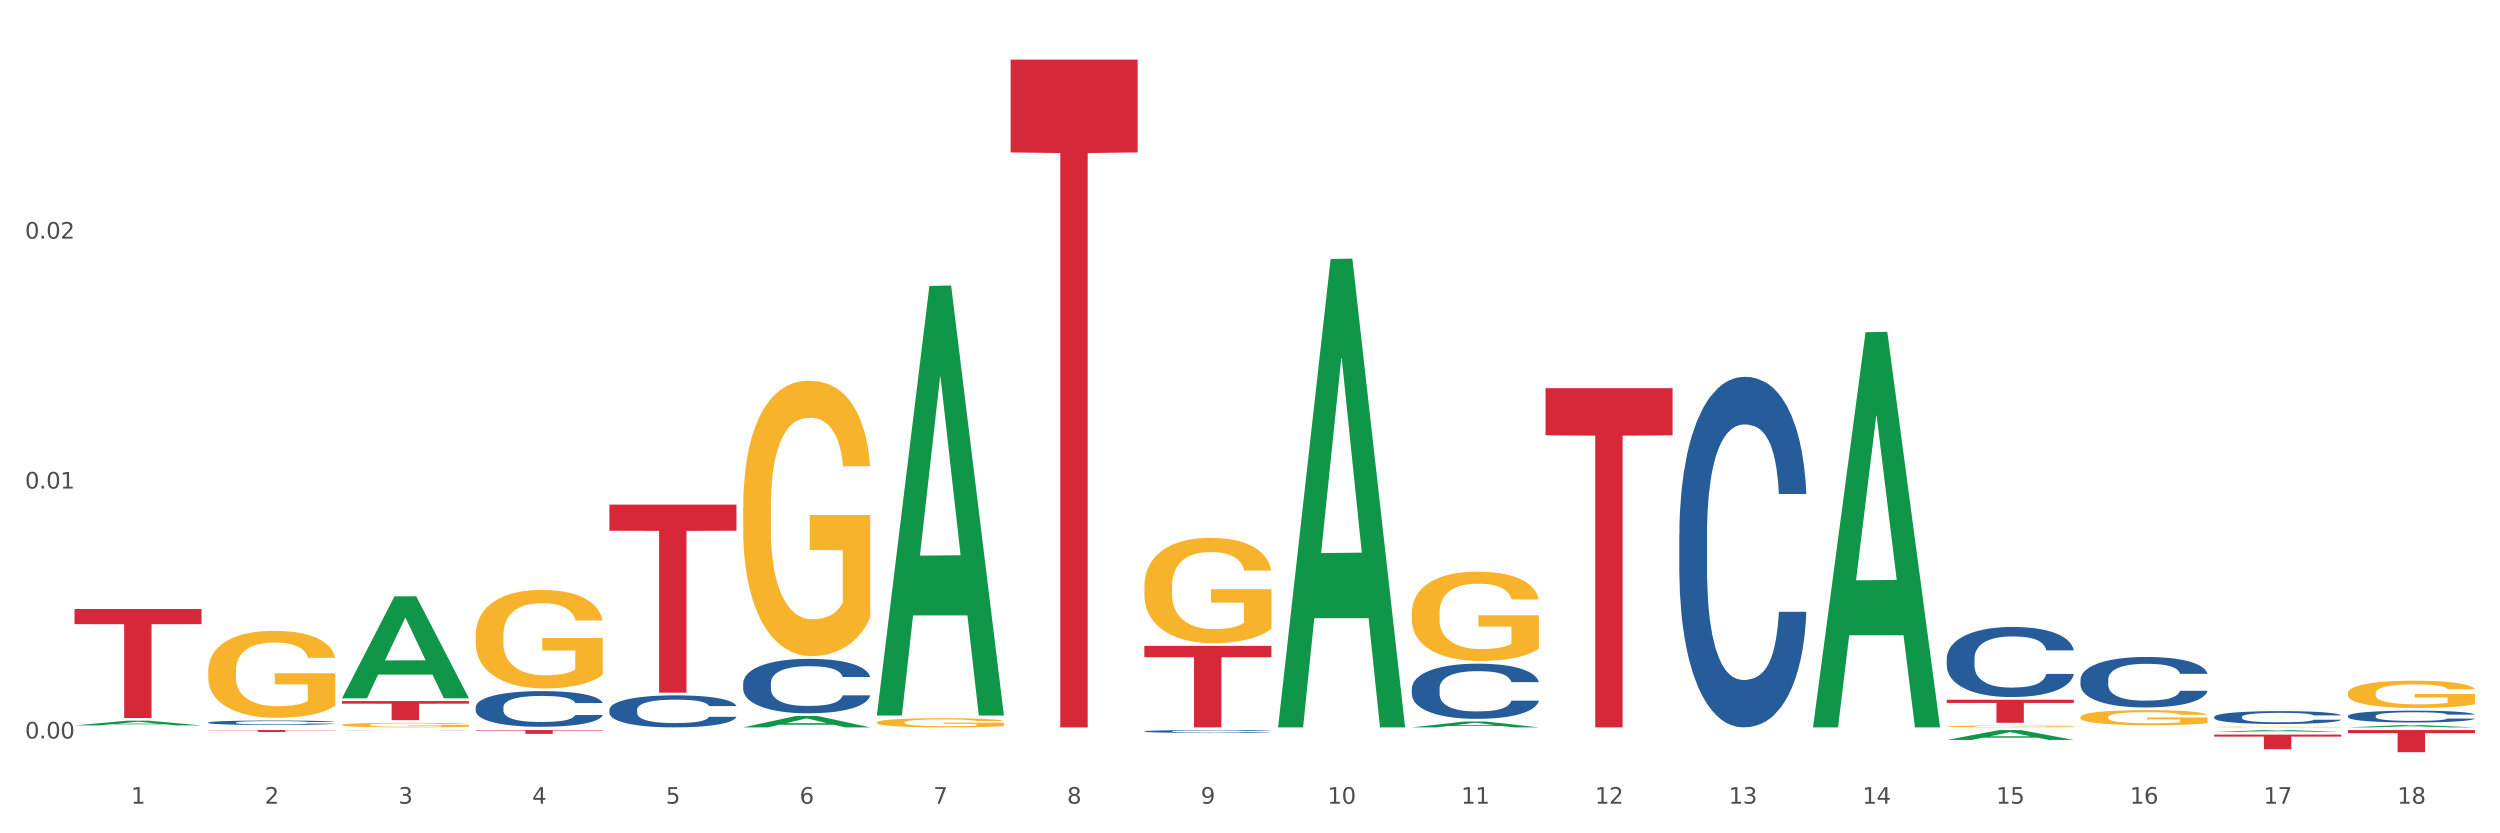 <?xml version="1.0" encoding="utf-8" standalone="no"?>
<!DOCTYPE svg PUBLIC "-//W3C//DTD SVG 1.1//EN"
  "http://www.w3.org/Graphics/SVG/1.1/DTD/svg11.dtd">
<svg xmlns:xlink="http://www.w3.org/1999/xlink" width="1080pt" height="360pt" viewBox="0 0 1080 360" xmlns="http://www.w3.org/2000/svg" version="1.1">
 <rect x="0" y="0" width="1080" height="360" fill="#333333" stroke="none"/>
 <defs>
  <style type="text/css">*{stroke-linejoin: round; stroke-linecap: butt}</style>
 </defs>
 <g id="figure_1">
  <g id="patch_1">
   <path d="M 0 360 
L 1080 360 
L 1080 0 
L 0 0 
z
" style="fill: #ffffff; stroke: #ffffff; stroke-linejoin: miter"/>
  </g>
  <g id="axes_1">
   <g id="matplotlib.axis_1">
    <g id="xtick_1">
     <g id="text_1">
      <!-- 1 -->
      <g style="fill: #4d4d4d" transform="translate(56.563 347.204) scale(0.096 -0.096)">
       <defs>
        <path id="DejaVuSans-31" d="M 794 531 
L 1825 531 
L 1825 4091 
L 703 3866 
L 703 4441 
L 1819 4666 
L 2450 4666 
L 2450 531 
L 3481 531 
L 3481 0 
L 794 0 
L 794 531 
z
" transform="scale(0.016)"/>
       </defs>
       <use xlink:href="#DejaVuSans-31"/>
      </g>
     </g>
    </g>
    <g id="xtick_2">
     <g id="text_2">
      <!-- 2 -->
      <g style="fill: #4d4d4d" transform="translate(114.336 347.204) scale(0.096 -0.096)">
       <defs>
        <path id="DejaVuSans-32" d="M 1228 531 
L 3431 531 
L 3431 0 
L 469 0 
L 469 531 
Q 828 903 1448 1529 
Q 2069 2156 2228 2338 
Q 2531 2678 2651 2914 
Q 2772 3150 2772 3378 
Q 2772 3750 2511 3984 
Q 2250 4219 1831 4219 
Q 1534 4219 1204 4116 
Q 875 4013 500 3803 
L 500 4441 
Q 881 4594 1212 4672 
Q 1544 4750 1819 4750 
Q 2544 4750 2975 4387 
Q 3406 4025 3406 3419 
Q 3406 3131 3298 2873 
Q 3191 2616 2906 2266 
Q 2828 2175 2409 1742 
Q 1991 1309 1228 531 
z
" transform="scale(0.016)"/>
       </defs>
       <use xlink:href="#DejaVuSans-32"/>
      </g>
     </g>
    </g>
    <g id="xtick_3">
     <g id="text_3">
      <!-- 3 -->
      <g style="fill: #4d4d4d" transform="translate(172.109 347.204) scale(0.096 -0.096)">
       <defs>
        <path id="DejaVuSans-33" d="M 2597 2516 
Q 3050 2419 3304 2112 
Q 3559 1806 3559 1356 
Q 3559 666 3084 287 
Q 2609 -91 1734 -91 
Q 1441 -91 1130 -33 
Q 819 25 488 141 
L 488 750 
Q 750 597 1062 519 
Q 1375 441 1716 441 
Q 2309 441 2620 675 
Q 2931 909 2931 1356 
Q 2931 1769 2642 2001 
Q 2353 2234 1838 2234 
L 1294 2234 
L 1294 2753 
L 1863 2753 
Q 2328 2753 2575 2939 
Q 2822 3125 2822 3475 
Q 2822 3834 2567 4026 
Q 2313 4219 1838 4219 
Q 1578 4219 1281 4162 
Q 984 4106 628 3988 
L 628 4550 
Q 988 4650 1302 4700 
Q 1616 4750 1894 4750 
Q 2613 4750 3031 4423 
Q 3450 4097 3450 3541 
Q 3450 3153 3228 2886 
Q 3006 2619 2597 2516 
z
" transform="scale(0.016)"/>
       </defs>
       <use xlink:href="#DejaVuSans-33"/>
      </g>
     </g>
    </g>
    <g id="xtick_4">
     <g id="text_4">
      <!-- 4 -->
      <g style="fill: #4d4d4d" transform="translate(229.882 347.204) scale(0.096 -0.096)">
       <defs>
        <path id="DejaVuSans-34" d="M 2419 4116 
L 825 1625 
L 2419 1625 
L 2419 4116 
z
M 2253 4666 
L 3047 4666 
L 3047 1625 
L 3713 1625 
L 3713 1100 
L 3047 1100 
L 3047 0 
L 2419 0 
L 2419 1100 
L 313 1100 
L 313 1709 
L 2253 4666 
z
" transform="scale(0.016)"/>
       </defs>
       <use xlink:href="#DejaVuSans-34"/>
      </g>
     </g>
    </g>
    <g id="xtick_5">
     <g id="text_5">
      <!-- 5 -->
      <g style="fill: #4d4d4d" transform="translate(287.655 347.204) scale(0.096 -0.096)">
       <defs>
        <path id="DejaVuSans-35" d="M 691 4666 
L 3169 4666 
L 3169 4134 
L 1269 4134 
L 1269 2991 
Q 1406 3038 1543 3061 
Q 1681 3084 1819 3084 
Q 2600 3084 3056 2656 
Q 3513 2228 3513 1497 
Q 3513 744 3044 326 
Q 2575 -91 1722 -91 
Q 1428 -91 1123 -41 
Q 819 9 494 109 
L 494 744 
Q 775 591 1075 516 
Q 1375 441 1709 441 
Q 2250 441 2565 725 
Q 2881 1009 2881 1497 
Q 2881 1984 2565 2268 
Q 2250 2553 1709 2553 
Q 1456 2553 1204 2497 
Q 953 2441 691 2322 
L 691 4666 
z
" transform="scale(0.016)"/>
       </defs>
       <use xlink:href="#DejaVuSans-35"/>
      </g>
     </g>
    </g>
    <g id="xtick_6">
     <g id="text_6">
      <!-- 6 -->
      <g style="fill: #4d4d4d" transform="translate(345.428 347.204) scale(0.096 -0.096)">
       <defs>
        <path id="DejaVuSans-36" d="M 2113 2584 
Q 1688 2584 1439 2293 
Q 1191 2003 1191 1497 
Q 1191 994 1439 701 
Q 1688 409 2113 409 
Q 2538 409 2786 701 
Q 3034 994 3034 1497 
Q 3034 2003 2786 2293 
Q 2538 2584 2113 2584 
z
M 3366 4563 
L 3366 3988 
Q 3128 4100 2886 4159 
Q 2644 4219 2406 4219 
Q 1781 4219 1451 3797 
Q 1122 3375 1075 2522 
Q 1259 2794 1537 2939 
Q 1816 3084 2150 3084 
Q 2853 3084 3261 2657 
Q 3669 2231 3669 1497 
Q 3669 778 3244 343 
Q 2819 -91 2113 -91 
Q 1303 -91 875 529 
Q 447 1150 447 2328 
Q 447 3434 972 4092 
Q 1497 4750 2381 4750 
Q 2619 4750 2861 4703 
Q 3103 4656 3366 4563 
z
" transform="scale(0.016)"/>
       </defs>
       <use xlink:href="#DejaVuSans-36"/>
      </g>
     </g>
    </g>
    <g id="xtick_7">
     <g id="text_7">
      <!-- 7 -->
      <g style="fill: #4d4d4d" transform="translate(403.201 347.204) scale(0.096 -0.096)">
       <defs>
        <path id="DejaVuSans-37" d="M 525 4666 
L 3525 4666 
L 3525 4397 
L 1831 0 
L 1172 0 
L 2766 4134 
L 525 4134 
L 525 4666 
z
" transform="scale(0.016)"/>
       </defs>
       <use xlink:href="#DejaVuSans-37"/>
      </g>
     </g>
    </g>
    <g id="xtick_8">
     <g id="text_8">
      <!-- 8 -->
      <g style="fill: #4d4d4d" transform="translate(460.974 347.204) scale(0.096 -0.096)">
       <defs>
        <path id="DejaVuSans-38" d="M 2034 2216 
Q 1584 2216 1326 1975 
Q 1069 1734 1069 1313 
Q 1069 891 1326 650 
Q 1584 409 2034 409 
Q 2484 409 2743 651 
Q 3003 894 3003 1313 
Q 3003 1734 2745 1975 
Q 2488 2216 2034 2216 
z
M 1403 2484 
Q 997 2584 770 2862 
Q 544 3141 544 3541 
Q 544 4100 942 4425 
Q 1341 4750 2034 4750 
Q 2731 4750 3128 4425 
Q 3525 4100 3525 3541 
Q 3525 3141 3298 2862 
Q 3072 2584 2669 2484 
Q 3125 2378 3379 2068 
Q 3634 1759 3634 1313 
Q 3634 634 3220 271 
Q 2806 -91 2034 -91 
Q 1263 -91 848 271 
Q 434 634 434 1313 
Q 434 1759 690 2068 
Q 947 2378 1403 2484 
z
M 1172 3481 
Q 1172 3119 1398 2916 
Q 1625 2713 2034 2713 
Q 2441 2713 2670 2916 
Q 2900 3119 2900 3481 
Q 2900 3844 2670 4047 
Q 2441 4250 2034 4250 
Q 1625 4250 1398 4047 
Q 1172 3844 1172 3481 
z
" transform="scale(0.016)"/>
       </defs>
       <use xlink:href="#DejaVuSans-38"/>
      </g>
     </g>
    </g>
    <g id="xtick_9">
     <g id="text_9">
      <!-- 9 -->
      <g style="fill: #4d4d4d" transform="translate(518.747 347.204) scale(0.096 -0.096)">
       <defs>
        <path id="DejaVuSans-39" d="M 703 97 
L 703 672 
Q 941 559 1184 500 
Q 1428 441 1663 441 
Q 2288 441 2617 861 
Q 2947 1281 2994 2138 
Q 2813 1869 2534 1725 
Q 2256 1581 1919 1581 
Q 1219 1581 811 2004 
Q 403 2428 403 3163 
Q 403 3881 828 4315 
Q 1253 4750 1959 4750 
Q 2769 4750 3195 4129 
Q 3622 3509 3622 2328 
Q 3622 1225 3098 567 
Q 2575 -91 1691 -91 
Q 1453 -91 1209 -44 
Q 966 3 703 97 
z
M 1959 2075 
Q 2384 2075 2632 2365 
Q 2881 2656 2881 3163 
Q 2881 3666 2632 3958 
Q 2384 4250 1959 4250 
Q 1534 4250 1286 3958 
Q 1038 3666 1038 3163 
Q 1038 2656 1286 2365 
Q 1534 2075 1959 2075 
z
" transform="scale(0.016)"/>
       </defs>
       <use xlink:href="#DejaVuSans-39"/>
      </g>
     </g>
    </g>
    <g id="xtick_10">
     <g id="text_10">
      <!-- 10 -->
      <g style="fill: #4d4d4d" transform="translate(573.466 347.204) scale(0.096 -0.096)">
       <defs>
        <path id="DejaVuSans-30" d="M 2034 4250 
Q 1547 4250 1301 3770 
Q 1056 3291 1056 2328 
Q 1056 1369 1301 889 
Q 1547 409 2034 409 
Q 2525 409 2770 889 
Q 3016 1369 3016 2328 
Q 3016 3291 2770 3770 
Q 2525 4250 2034 4250 
z
M 2034 4750 
Q 2819 4750 3233 4129 
Q 3647 3509 3647 2328 
Q 3647 1150 3233 529 
Q 2819 -91 2034 -91 
Q 1250 -91 836 529 
Q 422 1150 422 2328 
Q 422 3509 836 4129 
Q 1250 4750 2034 4750 
z
" transform="scale(0.016)"/>
       </defs>
       <use xlink:href="#DejaVuSans-31"/>
       <use xlink:href="#DejaVuSans-30" transform="translate(63.623 0)"/>
      </g>
     </g>
    </g>
    <g id="xtick_11">
     <g id="text_11">
      <!-- 11 -->
      <g style="fill: #4d4d4d" transform="translate(631.239 347.204) scale(0.096 -0.096)">
       <use xlink:href="#DejaVuSans-31"/>
       <use xlink:href="#DejaVuSans-31" transform="translate(63.623 0)"/>
      </g>
     </g>
    </g>
    <g id="xtick_12">
     <g id="text_12">
      <!-- 12 -->
      <g style="fill: #4d4d4d" transform="translate(689.012 347.204) scale(0.096 -0.096)">
       <use xlink:href="#DejaVuSans-31"/>
       <use xlink:href="#DejaVuSans-32" transform="translate(63.623 0)"/>
      </g>
     </g>
    </g>
    <g id="xtick_13">
     <g id="text_13">
      <!-- 13 -->
      <g style="fill: #4d4d4d" transform="translate(746.785 347.204) scale(0.096 -0.096)">
       <use xlink:href="#DejaVuSans-31"/>
       <use xlink:href="#DejaVuSans-33" transform="translate(63.623 0)"/>
      </g>
     </g>
    </g>
    <g id="xtick_14">
     <g id="text_14">
      <!-- 14 -->
      <g style="fill: #4d4d4d" transform="translate(804.558 347.204) scale(0.096 -0.096)">
       <use xlink:href="#DejaVuSans-31"/>
       <use xlink:href="#DejaVuSans-34" transform="translate(63.623 0)"/>
      </g>
     </g>
    </g>
    <g id="xtick_15">
     <g id="text_15">
      <!-- 15 -->
      <g style="fill: #4d4d4d" transform="translate(862.331 347.204) scale(0.096 -0.096)">
       <use xlink:href="#DejaVuSans-31"/>
       <use xlink:href="#DejaVuSans-35" transform="translate(63.623 0)"/>
      </g>
     </g>
    </g>
    <g id="xtick_16">
     <g id="text_16">
      <!-- 16 -->
      <g style="fill: #4d4d4d" transform="translate(920.104 347.204) scale(0.096 -0.096)">
       <use xlink:href="#DejaVuSans-31"/>
       <use xlink:href="#DejaVuSans-36" transform="translate(63.623 0)"/>
      </g>
     </g>
    </g>
    <g id="xtick_17">
     <g id="text_17">
      <!-- 17 -->
      <g style="fill: #4d4d4d" transform="translate(977.877 347.204) scale(0.096 -0.096)">
       <use xlink:href="#DejaVuSans-31"/>
       <use xlink:href="#DejaVuSans-37" transform="translate(63.623 0)"/>
      </g>
     </g>
    </g>
    <g id="xtick_18">
     <g id="text_18">
      <!-- 18 -->
      <g style="fill: #4d4d4d" transform="translate(1035.65 347.204) scale(0.096 -0.096)">
       <use xlink:href="#DejaVuSans-31"/>
       <use xlink:href="#DejaVuSans-38" transform="translate(63.623 0)"/>
      </g>
     </g>
    </g>
    <g id="xtick_19"/>
    <g id="xtick_20"/>
    <g id="xtick_21"/>
    <g id="xtick_22"/>
    <g id="xtick_23"/>
    <g id="xtick_24"/>
    <g id="xtick_25"/>
    <g id="xtick_26"/>
    <g id="xtick_27"/>
    <g id="xtick_28"/>
    <g id="xtick_29"/>
    <g id="xtick_30"/>
    <g id="xtick_31"/>
    <g id="xtick_32"/>
    <g id="xtick_33"/>
    <g id="xtick_34"/>
    <g id="xtick_35"/>
   </g>
   <g id="matplotlib.axis_2">
    <g id="ytick_1">
     <g id="text_19">
      <!-- 0.00 -->
      <g style="fill: #4d4d4d" transform="translate(10.8 319.032) scale(0.096 -0.096)">
       <defs>
        <path id="DejaVuSans-2e" d="M 684 794 
L 1344 794 
L 1344 0 
L 684 0 
L 684 794 
z
" transform="scale(0.016)"/>
       </defs>
       <use xlink:href="#DejaVuSans-30"/>
       <use xlink:href="#DejaVuSans-2e" transform="translate(63.623 0)"/>
       <use xlink:href="#DejaVuSans-30" transform="translate(95.41 0)"/>
       <use xlink:href="#DejaVuSans-30" transform="translate(159.033 0)"/>
      </g>
     </g>
    </g>
    <g id="ytick_2">
     <g id="text_20">
      <!-- 0.01 -->
      <g style="fill: #4d4d4d" transform="translate(10.8 211.061) scale(0.096 -0.096)">
       <use xlink:href="#DejaVuSans-30"/>
       <use xlink:href="#DejaVuSans-2e" transform="translate(63.623 0)"/>
       <use xlink:href="#DejaVuSans-30" transform="translate(95.41 0)"/>
       <use xlink:href="#DejaVuSans-31" transform="translate(159.033 0)"/>
      </g>
     </g>
    </g>
    <g id="ytick_3">
     <g id="text_21">
      <!-- 0.02 -->
      <g style="fill: #4d4d4d" transform="translate(10.8 103.09) scale(0.096 -0.096)">
       <use xlink:href="#DejaVuSans-30"/>
       <use xlink:href="#DejaVuSans-2e" transform="translate(63.623 0)"/>
       <use xlink:href="#DejaVuSans-30" transform="translate(95.41 0)"/>
       <use xlink:href="#DejaVuSans-32" transform="translate(159.033 0)"/>
      </g>
     </g>
    </g>
    <g id="ytick_4"/>
    <g id="ytick_5"/>
    <g id="ytick_6"/>
   </g>
   <g id="PolyCollection_1">
    <path d="M 32.175 313.379 
L 32.232 313.377 
L 54.864 311.337 
L 64.257 311.335 
L 87.059 313.383 
L 76.196 313.383 
L 71.273 312.906 
L 47.905 312.906 
L 47.735 312.914 
L 42.982 313.383 
L 32.175 313.383 
L 32.175 313.379 
L 50.847 312.621 
L 68.331 312.619 
L 59.674 311.771 
L 59.561 311.768 
L 59.447 311.773 
L 50.79 312.619 
L 50.847 312.621 
L 32.175 313.379 
z
" clip-path="url(#pbe3c2bf7f1)" style="fill: #109648"/>
    <path d="M 840.997 302.283 
L 895.881 302.283 
L 895.881 303.669 
L 874.291 303.679 
L 874.291 312.259 
L 862.456 312.259 
L 862.456 303.679 
L 840.997 303.669 
L 840.997 302.292 
L 840.997 302.283 
z
" clip-path="url(#pbe3c2bf7f1)" style="fill: #d62839"/>
    <path d="M 667.678 167.701 
L 722.562 167.701 
L 722.562 188.063 
L 700.973 188.201 
L 700.973 314.226 
L 689.137 314.226 
L 689.137 188.201 
L 667.678 188.063 
L 667.678 167.838 
L 667.678 167.701 
z
" clip-path="url(#pbe3c2bf7f1)" style="fill: #d62839"/>
    <path d="M 494.359 279.004 
L 549.243 279.004 
L 549.243 283.898 
L 527.654 283.931 
L 527.654 314.226 
L 515.818 314.226 
L 515.818 283.931 
L 494.359 283.898 
L 494.359 279.037 
L 494.359 279.004 
z
" clip-path="url(#pbe3c2bf7f1)" style="fill: #d62839"/>
    <path d="M 436.586 25.759 
L 491.47 25.759 
L 491.47 65.847 
L 469.881 66.118 
L 469.881 314.226 
L 458.045 314.226 
L 458.045 66.118 
L 436.586 65.847 
L 436.586 26.03 
L 436.586 25.759 
z
" clip-path="url(#pbe3c2bf7f1)" style="fill: #d62839"/>
    <path d="M 263.267 217.977 
L 318.151 217.977 
L 318.151 229.268 
L 296.562 229.344 
L 296.562 299.223 
L 284.726 299.223 
L 284.726 229.344 
L 263.267 229.268 
L 263.267 218.054 
L 263.267 217.977 
z
" clip-path="url(#pbe3c2bf7f1)" style="fill: #d62839"/>
    <path d="M 205.494 315.384 
L 260.378 315.384 
L 260.378 315.612 
L 238.789 315.614 
L 238.789 317.023 
L 226.953 317.023 
L 226.953 315.614 
L 205.494 315.612 
L 205.494 315.386 
L 205.494 315.384 
z
" clip-path="url(#pbe3c2bf7f1)" style="fill: #d62839"/>
    <path d="M 147.721 302.847 
L 202.605 302.847 
L 202.605 303.993 
L 181.016 304.001 
L 181.016 311.093 
L 169.18 311.093 
L 169.18 304.001 
L 147.721 303.993 
L 147.721 302.855 
L 147.721 302.847 
z
" clip-path="url(#pbe3c2bf7f1)" style="fill: #d62839"/>
    <path d="M 89.948 315.384 
L 144.832 315.384 
L 144.832 315.501 
L 123.243 315.502 
L 123.243 316.227 
L 111.407 316.227 
L 111.407 315.502 
L 89.948 315.501 
L 89.948 315.385 
L 89.948 315.384 
z
" clip-path="url(#pbe3c2bf7f1)" style="fill: #d62839"/>
    <path d="M 32.175 263.08 
L 87.059 263.08 
L 87.059 269.625 
L 65.47 269.669 
L 65.47 310.176 
L 53.635 310.176 
L 53.635 269.669 
L 32.175 269.625 
L 32.175 263.124 
L 32.175 263.08 
z
" clip-path="url(#pbe3c2bf7f1)" style="fill: #d62839"/>
    <path d="M 89.948 312.128 
L 90.013 312.127 
L 90.013 312.077 
L 90.207 312.01 
L 90.921 311.887 
L 91.829 311.794 
L 93.386 311.684 
L 94.23 311.638 
L 95.333 311.587 
L 97.603 311.504 
L 100.198 311.434 
L 102.015 311.395 
L 103.377 311.371 
L 106.426 311.326 
L 108.178 311.307 
L 109.994 311.291 
L 111.551 311.281 
L 114.146 311.268 
L 116.222 311.263 
L 118.623 311.261 
L 120.634 311.263 
L 123.294 311.27 
L 127.186 311.291 
L 128.678 311.304 
L 130.69 311.325 
L 132.766 311.353 
L 134.452 311.381 
L 136.399 311.422 
L 138.41 311.475 
L 140.356 311.541 
L 141.718 311.603 
L 142.821 311.668 
L 143.794 311.748 
L 144.508 311.834 
L 144.832 311.906 
L 132.96 311.906 
L 132.636 311.841 
L 131.987 311.771 
L 131.338 311.723 
L 130.625 311.684 
L 129.522 311.64 
L 128.549 311.612 
L 126.927 311.579 
L 125.435 311.557 
L 124.202 311.545 
L 122.71 311.534 
L 119.531 311.524 
L 117.26 311.524 
L 115.833 311.527 
L 114.082 311.536 
L 112.589 311.549 
L 110.838 311.57 
L 109.475 311.593 
L 108.113 311.623 
L 107.335 311.644 
L 106.167 311.682 
L 105.388 311.714 
L 104.35 311.769 
L 103.766 311.808 
L 102.728 311.908 
L 102.274 311.982 
L 102.08 312.033 
L 101.95 312.09 
L 101.95 312.365 
L 102.339 312.488 
L 102.663 312.541 
L 103.183 312.601 
L 104.156 312.678 
L 105.583 312.754 
L 107.075 312.809 
L 108.308 312.842 
L 109.475 312.867 
L 110.643 312.886 
L 112.07 312.904 
L 113.238 312.915 
L 114.99 312.925 
L 117.066 312.93 
L 118.688 312.93 
L 121.996 312.922 
L 123.488 312.913 
L 124.916 312.9 
L 126.473 312.881 
L 127.705 312.86 
L 128.419 312.844 
L 129.587 312.811 
L 130.495 312.775 
L 131.273 312.735 
L 131.792 312.7 
L 132.376 312.647 
L 132.83 312.587 
L 132.96 312.555 
L 144.832 312.555 
L 144.573 312.618 
L 144.119 312.68 
L 143.21 312.763 
L 142.497 312.811 
L 141.394 312.869 
L 140.226 312.918 
L 138.604 312.973 
L 137.112 313.013 
L 135.555 313.049 
L 133.868 313.08 
L 130.819 313.124 
L 129.716 313.137 
L 127.381 313.158 
L 125.564 313.17 
L 122.905 313.182 
L 120.18 313.19 
L 117.325 313.191 
L 114.795 313.188 
L 112.006 313.177 
L 110.254 313.167 
L 108.308 313.151 
L 106.037 313.126 
L 103.896 313.096 
L 101.885 313.061 
L 100.004 313.02 
L 98.252 312.974 
L 95.981 312.899 
L 94.295 312.825 
L 93.062 312.756 
L 92.219 312.698 
L 91.375 312.624 
L 90.921 312.573 
L 90.207 312.449 
L 89.948 312.335 
L 89.948 312.128 
z
" clip-path="url(#pbe3c2bf7f1)" style="fill: #255c99"/>
    <path d="M 147.721 315.414 
L 147.786 315.414 
L 147.786 315.412 
L 147.98 315.41 
L 148.694 315.406 
L 149.602 315.403 
L 151.159 315.399 
L 152.003 315.397 
L 153.106 315.396 
L 155.376 315.393 
L 157.971 315.39 
L 159.788 315.389 
L 161.15 315.388 
L 164.199 315.387 
L 165.951 315.386 
L 167.767 315.385 
L 169.324 315.385 
L 171.919 315.385 
L 173.995 315.384 
L 176.396 315.384 
L 178.407 315.384 
L 181.067 315.385 
L 184.959 315.385 
L 186.451 315.386 
L 188.463 315.387 
L 190.539 315.388 
L 192.225 315.388 
L 194.172 315.39 
L 196.183 315.392 
L 198.129 315.394 
L 199.491 315.396 
L 200.594 315.398 
L 201.567 315.401 
L 202.281 315.404 
L 202.605 315.406 
L 190.733 315.406 
L 190.409 315.404 
L 189.76 315.402 
L 189.111 315.4 
L 188.398 315.399 
L 187.295 315.397 
L 186.322 315.396 
L 184.7 315.395 
L 183.208 315.395 
L 181.975 315.394 
L 180.483 315.394 
L 177.304 315.393 
L 175.033 315.393 
L 173.606 315.393 
L 171.854 315.394 
L 170.362 315.394 
L 168.611 315.395 
L 167.248 315.396 
L 165.886 315.397 
L 165.107 315.397 
L 163.94 315.399 
L 163.161 315.4 
L 162.123 315.402 
L 161.539 315.403 
L 160.501 315.407 
L 160.047 315.409 
L 159.853 315.411 
L 159.723 315.413 
L 159.723 315.422 
L 160.112 315.426 
L 160.436 315.428 
L 160.955 315.43 
L 161.929 315.433 
L 163.356 315.435 
L 164.848 315.437 
L 166.081 315.438 
L 167.248 315.439 
L 168.416 315.44 
L 169.843 315.441 
L 171.011 315.441 
L 172.763 315.441 
L 174.839 315.441 
L 176.461 315.441 
L 179.769 315.441 
L 181.261 315.441 
L 182.689 315.44 
L 184.246 315.44 
L 185.478 315.439 
L 186.192 315.439 
L 187.36 315.437 
L 188.268 315.436 
L 189.046 315.435 
L 189.565 315.434 
L 190.149 315.432 
L 190.603 315.43 
L 190.733 315.429 
L 202.605 315.429 
L 202.346 315.431 
L 201.892 315.433 
L 200.983 315.436 
L 200.27 315.437 
L 199.167 315.439 
L 197.999 315.441 
L 196.377 315.443 
L 194.885 315.444 
L 193.328 315.445 
L 191.641 315.447 
L 188.592 315.448 
L 187.489 315.449 
L 185.154 315.449 
L 183.337 315.45 
L 180.678 315.45 
L 177.953 315.45 
L 175.098 315.45 
L 172.568 315.45 
L 169.778 315.45 
L 168.027 315.45 
L 166.081 315.449 
L 163.81 315.448 
L 161.669 315.447 
L 159.658 315.446 
L 157.777 315.445 
L 156.025 315.443 
L 153.754 315.44 
L 152.068 315.438 
L 150.835 315.435 
L 149.992 315.434 
L 149.148 315.431 
L 148.694 315.429 
L 147.98 315.425 
L 147.721 315.421 
L 147.721 315.414 
z
" clip-path="url(#pbe3c2bf7f1)" style="fill: #255c99"/>
    <path d="M 205.494 305.484 
L 205.559 305.47 
L 205.559 305.076 
L 205.753 304.541 
L 206.467 303.556 
L 207.375 302.81 
L 208.932 301.938 
L 209.776 301.572 
L 210.879 301.164 
L 213.149 300.503 
L 215.744 299.94 
L 217.561 299.63 
L 218.923 299.433 
L 221.972 299.081 
L 223.724 298.926 
L 225.54 298.8 
L 227.097 298.715 
L 229.692 298.617 
L 231.768 298.575 
L 234.169 298.561 
L 236.18 298.575 
L 238.84 298.631 
L 242.732 298.8 
L 244.224 298.898 
L 246.236 299.067 
L 248.312 299.292 
L 249.998 299.518 
L 251.945 299.841 
L 253.956 300.263 
L 255.902 300.798 
L 257.264 301.291 
L 258.367 301.811 
L 259.34 302.444 
L 260.054 303.134 
L 260.378 303.711 
L 248.506 303.711 
L 248.182 303.19 
L 247.533 302.627 
L 246.884 302.247 
L 246.171 301.938 
L 245.068 301.586 
L 244.095 301.361 
L 242.473 301.094 
L 240.981 300.925 
L 239.748 300.826 
L 238.256 300.742 
L 235.077 300.657 
L 232.806 300.657 
L 231.379 300.685 
L 229.627 300.756 
L 228.135 300.854 
L 226.384 301.023 
L 225.021 301.206 
L 223.659 301.445 
L 222.88 301.614 
L 221.713 301.924 
L 220.934 302.177 
L 219.896 302.613 
L 219.312 302.923 
L 218.274 303.725 
L 217.82 304.316 
L 217.626 304.724 
L 217.496 305.174 
L 217.496 307.37 
L 217.885 308.355 
L 218.209 308.777 
L 218.728 309.255 
L 219.702 309.874 
L 221.129 310.48 
L 222.621 310.916 
L 223.854 311.183 
L 225.021 311.38 
L 226.189 311.535 
L 227.616 311.676 
L 228.784 311.76 
L 230.536 311.845 
L 232.612 311.887 
L 234.234 311.887 
L 237.542 311.816 
L 239.034 311.746 
L 240.462 311.648 
L 242.019 311.493 
L 243.251 311.324 
L 243.965 311.197 
L 245.133 310.93 
L 246.041 310.648 
L 246.819 310.325 
L 247.338 310.043 
L 247.922 309.621 
L 248.376 309.143 
L 248.506 308.889 
L 260.378 308.889 
L 260.119 309.396 
L 259.665 309.889 
L 258.756 310.55 
L 258.043 310.93 
L 256.94 311.394 
L 255.772 311.788 
L 254.15 312.225 
L 252.658 312.548 
L 251.101 312.83 
L 249.414 313.083 
L 246.365 313.435 
L 245.262 313.533 
L 242.927 313.702 
L 241.11 313.801 
L 238.45 313.899 
L 235.726 313.955 
L 232.871 313.969 
L 230.341 313.941 
L 227.551 313.857 
L 225.8 313.772 
L 223.854 313.646 
L 221.583 313.449 
L 219.442 313.21 
L 217.431 312.928 
L 215.55 312.604 
L 213.798 312.239 
L 211.527 311.633 
L 209.841 311.042 
L 208.608 310.494 
L 207.765 310.029 
L 206.921 309.438 
L 206.467 309.03 
L 205.753 308.045 
L 205.494 307.13 
L 205.494 305.484 
z
" clip-path="url(#pbe3c2bf7f1)" style="fill: #255c99"/>
    <path d="M 263.267 306.602 
L 263.332 306.59 
L 263.332 306.236 
L 263.526 305.755 
L 264.24 304.87 
L 265.148 304.2 
L 266.705 303.416 
L 267.549 303.087 
L 268.652 302.721 
L 270.922 302.127 
L 273.517 301.621 
L 275.334 301.343 
L 276.696 301.166 
L 279.745 300.85 
L 281.497 300.711 
L 283.313 300.597 
L 284.87 300.521 
L 287.465 300.432 
L 289.541 300.394 
L 291.942 300.382 
L 293.953 300.394 
L 296.613 300.445 
L 300.505 300.597 
L 301.997 300.685 
L 304.008 300.837 
L 306.084 301.039 
L 307.771 301.242 
L 309.717 301.532 
L 311.729 301.912 
L 313.675 302.392 
L 315.037 302.835 
L 316.14 303.302 
L 317.113 303.871 
L 317.827 304.491 
L 318.151 305.009 
L 306.279 305.009 
L 305.955 304.541 
L 305.306 304.036 
L 304.657 303.694 
L 303.944 303.416 
L 302.841 303.1 
L 301.868 302.898 
L 300.246 302.658 
L 298.754 302.506 
L 297.521 302.417 
L 296.029 302.341 
L 292.85 302.266 
L 290.579 302.266 
L 289.152 302.291 
L 287.4 302.354 
L 285.908 302.443 
L 284.157 302.594 
L 282.794 302.759 
L 281.432 302.974 
L 280.653 303.125 
L 279.486 303.403 
L 278.707 303.631 
L 277.669 304.023 
L 277.085 304.301 
L 276.047 305.022 
L 275.593 305.553 
L 275.399 305.919 
L 275.269 306.324 
L 275.269 308.296 
L 275.658 309.181 
L 275.982 309.561 
L 276.501 309.99 
L 277.475 310.547 
L 278.902 311.09 
L 280.394 311.482 
L 281.627 311.723 
L 282.794 311.9 
L 283.962 312.039 
L 285.389 312.165 
L 286.557 312.241 
L 288.309 312.317 
L 290.385 312.355 
L 292.007 312.355 
L 295.315 312.292 
L 296.807 312.228 
L 298.235 312.14 
L 299.792 312.001 
L 301.024 311.849 
L 301.738 311.735 
L 302.906 311.495 
L 303.814 311.242 
L 304.592 310.951 
L 305.111 310.698 
L 305.695 310.319 
L 306.149 309.889 
L 306.279 309.662 
L 318.151 309.662 
L 317.892 310.117 
L 317.438 310.559 
L 316.529 311.154 
L 315.816 311.495 
L 314.713 311.912 
L 313.545 312.266 
L 311.923 312.658 
L 310.431 312.949 
L 308.874 313.202 
L 307.187 313.429 
L 304.138 313.745 
L 303.035 313.834 
L 300.7 313.986 
L 298.883 314.074 
L 296.223 314.163 
L 293.499 314.213 
L 290.644 314.226 
L 288.114 314.201 
L 285.324 314.125 
L 283.573 314.049 
L 281.627 313.935 
L 279.356 313.758 
L 277.215 313.543 
L 275.204 313.29 
L 273.323 313 
L 271.571 312.671 
L 269.3 312.127 
L 267.614 311.596 
L 266.381 311.103 
L 265.538 310.686 
L 264.694 310.155 
L 264.24 309.788 
L 263.526 308.903 
L 263.267 308.081 
L 263.267 306.602 
z
" clip-path="url(#pbe3c2bf7f1)" style="fill: #255c99"/>
    <path d="M 321.04 295.185 
L 321.105 295.163 
L 321.105 294.562 
L 321.299 293.745 
L 322.013 292.241 
L 322.921 291.101 
L 324.478 289.769 
L 325.322 289.21 
L 326.425 288.587 
L 328.695 287.577 
L 331.29 286.717 
L 333.107 286.245 
L 334.469 285.944 
L 337.518 285.406 
L 339.27 285.17 
L 341.086 284.977 
L 342.643 284.848 
L 345.238 284.697 
L 347.314 284.633 
L 349.715 284.611 
L 351.726 284.633 
L 354.386 284.719 
L 358.278 284.977 
L 359.77 285.127 
L 361.781 285.385 
L 363.857 285.729 
L 365.544 286.073 
L 367.49 286.567 
L 369.502 287.212 
L 371.448 288.028 
L 372.81 288.78 
L 373.913 289.576 
L 374.886 290.543 
L 375.6 291.596 
L 375.924 292.477 
L 364.052 292.477 
L 363.728 291.682 
L 363.079 290.822 
L 362.43 290.242 
L 361.717 289.769 
L 360.614 289.232 
L 359.641 288.888 
L 358.019 288.48 
L 356.527 288.222 
L 355.294 288.071 
L 353.802 287.942 
L 350.623 287.813 
L 348.352 287.813 
L 346.925 287.856 
L 345.173 287.964 
L 343.681 288.114 
L 341.93 288.372 
L 340.567 288.652 
L 339.205 289.017 
L 338.426 289.275 
L 337.259 289.748 
L 336.48 290.134 
L 335.442 290.801 
L 334.858 291.273 
L 333.82 292.498 
L 333.366 293.401 
L 333.172 294.024 
L 333.042 294.712 
L 333.042 298.065 
L 333.431 299.569 
L 333.755 300.214 
L 334.274 300.944 
L 335.248 301.89 
L 336.675 302.814 
L 338.167 303.48 
L 339.4 303.889 
L 340.567 304.19 
L 341.735 304.426 
L 343.162 304.641 
L 344.33 304.77 
L 346.082 304.899 
L 348.158 304.963 
L 349.78 304.963 
L 353.088 304.856 
L 354.58 304.748 
L 356.008 304.598 
L 357.565 304.361 
L 358.797 304.104 
L 359.511 303.91 
L 360.679 303.502 
L 361.587 303.072 
L 362.365 302.578 
L 362.884 302.148 
L 363.468 301.503 
L 363.922 300.772 
L 364.052 300.386 
L 375.924 300.386 
L 375.665 301.159 
L 375.211 301.911 
L 374.302 302.922 
L 373.589 303.502 
L 372.486 304.211 
L 371.318 304.813 
L 369.696 305.479 
L 368.204 305.973 
L 366.647 306.403 
L 364.96 306.79 
L 361.911 307.327 
L 360.808 307.478 
L 358.473 307.736 
L 356.656 307.886 
L 353.996 308.036 
L 351.272 308.122 
L 348.417 308.144 
L 345.887 308.101 
L 343.097 307.972 
L 341.346 307.843 
L 339.4 307.65 
L 337.129 307.349 
L 334.988 306.983 
L 332.977 306.554 
L 331.096 306.059 
L 329.344 305.5 
L 327.073 304.576 
L 325.387 303.674 
L 324.154 302.836 
L 323.311 302.126 
L 322.467 301.224 
L 322.013 300.601 
L 321.299 299.096 
L 321.04 297.699 
L 321.04 295.185 
z
" clip-path="url(#pbe3c2bf7f1)" style="fill: #255c99"/>
    <path d="M 494.359 315.936 
L 494.424 315.935 
L 494.424 315.904 
L 494.618 315.861 
L 495.332 315.783 
L 496.24 315.723 
L 497.797 315.654 
L 498.641 315.625 
L 499.743 315.592 
L 502.014 315.539 
L 504.609 315.494 
L 506.426 315.47 
L 507.788 315.454 
L 510.837 315.426 
L 512.589 315.414 
L 514.405 315.403 
L 515.962 315.397 
L 518.557 315.389 
L 520.633 315.386 
L 523.034 315.384 
L 525.045 315.386 
L 527.705 315.39 
L 531.597 315.403 
L 533.089 315.411 
L 535.1 315.425 
L 537.176 315.443 
L 538.863 315.461 
L 540.809 315.487 
L 542.821 315.52 
L 544.767 315.563 
L 546.129 315.602 
L 547.232 315.644 
L 548.205 315.694 
L 548.919 315.749 
L 549.243 315.795 
L 537.371 315.795 
L 537.047 315.754 
L 536.398 315.709 
L 535.749 315.678 
L 535.036 315.654 
L 533.933 315.626 
L 532.96 315.608 
L 531.338 315.586 
L 529.846 315.573 
L 528.613 315.565 
L 527.121 315.558 
L 523.942 315.552 
L 521.671 315.552 
L 520.244 315.554 
L 518.492 315.559 
L 517 315.567 
L 515.249 315.581 
L 513.886 315.595 
L 512.524 315.614 
L 511.745 315.628 
L 510.578 315.653 
L 509.799 315.673 
L 508.761 315.708 
L 508.177 315.732 
L 507.139 315.796 
L 506.685 315.843 
L 506.49 315.876 
L 506.361 315.912 
L 506.361 316.087 
L 506.75 316.165 
L 507.074 316.199 
L 507.593 316.237 
L 508.566 316.287 
L 509.994 316.335 
L 511.486 316.37 
L 512.718 316.391 
L 513.886 316.407 
L 515.054 316.419 
L 516.481 316.43 
L 517.649 316.437 
L 519.401 316.444 
L 521.477 316.447 
L 523.099 316.447 
L 526.407 316.441 
L 527.899 316.436 
L 529.327 316.428 
L 530.884 316.416 
L 532.116 316.402 
L 532.83 316.392 
L 533.998 316.371 
L 534.906 316.348 
L 535.684 316.322 
L 536.203 316.3 
L 536.787 316.266 
L 537.241 316.228 
L 537.371 316.208 
L 549.243 316.208 
L 548.984 316.248 
L 548.53 316.288 
L 547.621 316.34 
L 546.908 316.371 
L 545.805 316.408 
L 544.637 316.439 
L 543.015 316.474 
L 541.523 316.5 
L 539.966 316.522 
L 538.279 316.542 
L 535.23 316.57 
L 534.127 316.578 
L 531.792 316.592 
L 529.975 316.6 
L 527.315 316.607 
L 524.591 316.612 
L 521.736 316.613 
L 519.206 316.611 
L 516.416 316.604 
L 514.665 316.597 
L 512.718 316.587 
L 510.448 316.572 
L 508.307 316.552 
L 506.296 316.53 
L 504.414 316.504 
L 502.663 316.475 
L 500.392 316.427 
L 498.705 316.38 
L 497.473 316.336 
L 496.629 316.299 
L 495.786 316.252 
L 495.332 316.219 
L 494.618 316.141 
L 494.359 316.068 
L 494.359 315.936 
z
" clip-path="url(#pbe3c2bf7f1)" style="fill: #255c99"/>
    <path d="M 609.905 297.414 
L 609.97 297.393 
L 609.97 296.783 
L 610.164 295.956 
L 610.878 294.432 
L 611.786 293.279 
L 613.343 291.929 
L 614.187 291.363 
L 615.289 290.732 
L 617.56 289.709 
L 620.155 288.838 
L 621.972 288.359 
L 623.334 288.055 
L 626.383 287.51 
L 628.135 287.271 
L 629.951 287.075 
L 631.508 286.945 
L 634.103 286.792 
L 636.179 286.727 
L 638.58 286.705 
L 640.591 286.727 
L 643.251 286.814 
L 647.143 287.075 
L 648.635 287.228 
L 650.646 287.489 
L 652.722 287.837 
L 654.409 288.185 
L 656.355 288.686 
L 658.367 289.339 
L 660.313 290.166 
L 661.675 290.928 
L 662.778 291.733 
L 663.751 292.713 
L 664.465 293.779 
L 664.789 294.672 
L 652.917 294.672 
L 652.593 293.866 
L 651.944 292.996 
L 651.295 292.408 
L 650.581 291.929 
L 649.479 291.385 
L 648.505 291.037 
L 646.884 290.623 
L 645.391 290.362 
L 644.159 290.21 
L 642.667 290.079 
L 639.488 289.948 
L 637.217 289.948 
L 635.79 289.992 
L 634.038 290.101 
L 632.546 290.253 
L 630.795 290.514 
L 629.432 290.797 
L 628.07 291.167 
L 627.291 291.428 
L 626.124 291.907 
L 625.345 292.299 
L 624.307 292.974 
L 623.723 293.453 
L 622.685 294.693 
L 622.231 295.608 
L 622.036 296.239 
L 621.907 296.935 
L 621.907 300.331 
L 622.296 301.855 
L 622.62 302.508 
L 623.139 303.248 
L 624.112 304.206 
L 625.54 305.141 
L 627.032 305.816 
L 628.264 306.23 
L 629.432 306.535 
L 630.6 306.774 
L 632.027 306.992 
L 633.195 307.122 
L 634.947 307.253 
L 637.023 307.318 
L 638.644 307.318 
L 641.953 307.209 
L 643.445 307.1 
L 644.872 306.948 
L 646.429 306.709 
L 647.662 306.447 
L 648.376 306.252 
L 649.543 305.838 
L 650.452 305.403 
L 651.23 304.902 
L 651.749 304.467 
L 652.333 303.814 
L 652.787 303.074 
L 652.917 302.682 
L 664.789 302.682 
L 664.53 303.465 
L 664.076 304.227 
L 663.167 305.25 
L 662.454 305.838 
L 661.351 306.556 
L 660.183 307.166 
L 658.561 307.841 
L 657.069 308.341 
L 655.512 308.777 
L 653.825 309.168 
L 650.776 309.712 
L 649.673 309.865 
L 647.338 310.126 
L 645.521 310.278 
L 642.861 310.431 
L 640.137 310.518 
L 637.282 310.54 
L 634.752 310.496 
L 631.962 310.365 
L 630.211 310.235 
L 628.264 310.039 
L 625.994 309.734 
L 623.853 309.364 
L 621.842 308.929 
L 619.96 308.428 
L 618.209 307.862 
L 615.938 306.926 
L 614.251 306.012 
L 613.019 305.163 
L 612.175 304.445 
L 611.332 303.531 
L 610.878 302.9 
L 610.164 301.376 
L 609.905 299.961 
L 609.905 297.414 
z
" clip-path="url(#pbe3c2bf7f1)" style="fill: #255c99"/>
    <path d="M 725.451 230.828 
L 725.516 230.69 
L 725.516 226.817 
L 725.71 221.562 
L 726.424 211.88 
L 727.332 204.55 
L 728.889 195.975 
L 729.733 192.38 
L 730.835 188.369 
L 733.106 181.868 
L 735.701 176.336 
L 737.518 173.293 
L 738.88 171.357 
L 741.929 167.9 
L 743.681 166.378 
L 745.497 165.134 
L 747.054 164.304 
L 749.649 163.336 
L 751.725 162.921 
L 754.126 162.782 
L 756.137 162.921 
L 758.797 163.474 
L 762.689 165.134 
L 764.181 166.102 
L 766.192 167.761 
L 768.268 169.974 
L 769.955 172.187 
L 771.901 175.368 
L 773.912 179.517 
L 775.859 184.773 
L 777.221 189.613 
L 778.324 194.731 
L 779.297 200.954 
L 780.011 207.731 
L 780.335 213.402 
L 768.463 213.402 
L 768.139 208.285 
L 767.49 202.752 
L 766.841 199.018 
L 766.127 195.975 
L 765.025 192.518 
L 764.051 190.305 
L 762.43 187.677 
L 760.937 186.018 
L 759.705 185.049 
L 758.213 184.22 
L 755.034 183.39 
L 752.763 183.39 
L 751.336 183.666 
L 749.584 184.358 
L 748.092 185.326 
L 746.341 186.986 
L 744.978 188.784 
L 743.616 191.135 
L 742.837 192.794 
L 741.67 195.837 
L 740.891 198.327 
L 739.853 202.614 
L 739.269 205.657 
L 738.231 213.54 
L 737.777 219.349 
L 737.582 223.36 
L 737.453 227.786 
L 737.453 249.361 
L 737.842 259.042 
L 738.166 263.191 
L 738.685 267.894 
L 739.658 273.979 
L 741.086 279.926 
L 742.578 284.214 
L 743.81 286.842 
L 744.978 288.778 
L 746.146 290.299 
L 747.573 291.682 
L 748.741 292.512 
L 750.493 293.342 
L 752.569 293.757 
L 754.19 293.757 
L 757.499 293.065 
L 758.991 292.374 
L 760.418 291.406 
L 761.975 289.884 
L 763.208 288.225 
L 763.922 286.98 
L 765.089 284.352 
L 765.998 281.586 
L 766.776 278.405 
L 767.295 275.639 
L 767.879 271.49 
L 768.333 266.787 
L 768.463 264.298 
L 780.335 264.298 
L 780.076 269.277 
L 779.621 274.118 
L 778.713 280.618 
L 778 284.352 
L 776.897 288.916 
L 775.729 292.789 
L 774.107 297.076 
L 772.615 300.257 
L 771.058 303.023 
L 769.371 305.513 
L 766.322 308.97 
L 765.219 309.938 
L 762.884 311.598 
L 761.067 312.566 
L 758.407 313.534 
L 755.683 314.088 
L 752.828 314.226 
L 750.298 313.949 
L 747.508 313.119 
L 745.757 312.29 
L 743.81 311.045 
L 741.54 309.109 
L 739.399 306.757 
L 737.388 303.991 
L 735.506 300.81 
L 733.755 297.214 
L 731.484 291.267 
L 729.797 285.459 
L 728.565 280.065 
L 727.721 275.501 
L 726.878 269.692 
L 726.424 265.681 
L 725.71 256 
L 725.451 247.01 
L 725.451 230.828 
z
" clip-path="url(#pbe3c2bf7f1)" style="fill: #255c99"/>
    <path d="M 147.721 313.164 
L 147.786 313.162 
L 147.786 313.097 
L 147.915 313.041 
L 148.563 312.906 
L 149.535 312.794 
L 150.248 312.735 
L 150.961 312.686 
L 151.803 312.637 
L 152.84 312.587 
L 154.719 312.513 
L 155.886 312.475 
L 157.311 312.435 
L 159.903 312.378 
L 161.782 312.345 
L 163.726 312.318 
L 166.901 312.286 
L 168.975 312.271 
L 171.178 312.261 
L 173.835 312.253 
L 175.844 312.252 
L 180.25 312.257 
L 184.008 312.273 
L 185.822 312.286 
L 188.155 312.307 
L 189.386 312.322 
L 191.395 312.351 
L 193.469 312.389 
L 194.894 312.421 
L 197.033 312.482 
L 198.653 312.544 
L 200.143 312.619 
L 200.921 312.672 
L 201.504 312.72 
L 202.022 312.776 
L 202.54 312.865 
L 190.877 312.865 
L 190.423 312.801 
L 189.71 312.742 
L 188.674 312.684 
L 187.766 312.648 
L 186.211 312.603 
L 184.786 312.574 
L 183.295 312.553 
L 181.481 312.535 
L 180.055 312.526 
L 178.047 312.518 
L 174.094 312.52 
L 171.437 312.535 
L 169.623 312.553 
L 168.456 312.569 
L 167.42 312.587 
L 166.253 312.612 
L 164.893 312.65 
L 163.921 312.684 
L 162.949 312.728 
L 162.171 312.771 
L 161.458 312.821 
L 160.875 312.875 
L 160.421 312.931 
L 160.033 313 
L 159.709 313.113 
L 159.709 313.36 
L 159.838 313.416 
L 160.162 313.49 
L 160.551 313.546 
L 161.199 313.613 
L 161.782 313.658 
L 162.884 313.723 
L 164.115 313.777 
L 165.087 313.811 
L 166.059 313.84 
L 167.744 313.88 
L 169.623 313.912 
L 171.243 313.932 
L 173.446 313.95 
L 174.936 313.957 
L 176.232 313.961 
L 179.407 313.961 
L 181.675 313.955 
L 184.203 313.943 
L 186.146 313.927 
L 187.766 313.907 
L 189.581 313.874 
L 190.747 313.844 
L 190.747 313.467 
L 176.491 313.465 
L 176.491 313.214 
L 202.605 313.214 
L 202.605 313.95 
L 201.504 313.988 
L 200.273 314.022 
L 198.977 314.053 
L 197.033 314.091 
L 194.7 314.127 
L 192.626 314.152 
L 190.423 314.174 
L 187.831 314.193 
L 184.462 314.211 
L 182.388 314.219 
L 179.796 314.224 
L 176.751 314.226 
L 174.094 314.222 
L 171.502 314.213 
L 168.78 314.197 
L 166.124 314.174 
L 164.115 314.15 
L 162.106 314.121 
L 159.968 314.083 
L 158.283 314.047 
L 156.987 314.015 
L 155.562 313.973 
L 154.006 313.919 
L 152.84 313.871 
L 151.803 313.82 
L 150.702 313.755 
L 149.924 313.699 
L 149.147 313.629 
L 148.693 313.577 
L 148.175 313.496 
L 147.786 313.382 
L 147.721 313.164 
z
" clip-path="url(#pbe3c2bf7f1)" style="fill: #f7b32b"/>
    <path d="M 205.494 274.518 
L 205.559 274.479 
L 205.559 273.08 
L 205.688 271.876 
L 206.336 268.962 
L 207.308 266.553 
L 208.021 265.271 
L 208.734 264.222 
L 209.576 263.173 
L 210.613 262.085 
L 212.492 260.492 
L 213.659 259.676 
L 215.084 258.821 
L 217.676 257.578 
L 219.555 256.878 
L 221.499 256.295 
L 224.674 255.596 
L 226.748 255.285 
L 228.951 255.052 
L 231.608 254.897 
L 233.616 254.858 
L 238.023 254.974 
L 241.781 255.324 
L 243.595 255.596 
L 245.928 256.062 
L 247.159 256.373 
L 249.168 256.995 
L 251.242 257.811 
L 252.667 258.51 
L 254.806 259.831 
L 256.426 261.152 
L 257.916 262.784 
L 258.694 263.911 
L 259.277 264.96 
L 259.795 266.164 
L 260.313 268.068 
L 248.65 268.068 
L 248.196 266.708 
L 247.483 265.426 
L 246.447 264.183 
L 245.539 263.406 
L 243.984 262.434 
L 242.559 261.813 
L 241.068 261.346 
L 239.254 260.958 
L 237.828 260.764 
L 235.82 260.608 
L 231.867 260.647 
L 229.21 260.958 
L 227.396 261.346 
L 226.229 261.696 
L 225.193 262.085 
L 224.026 262.629 
L 222.666 263.444 
L 221.694 264.183 
L 220.722 265.115 
L 219.944 266.048 
L 219.231 267.136 
L 218.648 268.301 
L 218.194 269.506 
L 217.806 270.982 
L 217.482 273.43 
L 217.482 278.753 
L 217.611 279.957 
L 217.935 281.55 
L 218.324 282.754 
L 218.972 284.192 
L 219.555 285.163 
L 220.657 286.562 
L 221.888 287.728 
L 222.86 288.466 
L 223.832 289.088 
L 225.517 289.942 
L 227.396 290.642 
L 229.016 291.069 
L 231.219 291.458 
L 232.709 291.613 
L 234.005 291.691 
L 237.18 291.691 
L 239.448 291.574 
L 241.975 291.302 
L 243.919 290.953 
L 245.539 290.525 
L 247.354 289.826 
L 248.52 289.165 
L 248.52 281.045 
L 234.264 281.006 
L 234.264 275.606 
L 260.378 275.606 
L 260.378 291.458 
L 259.277 292.274 
L 258.046 293.012 
L 256.75 293.672 
L 254.806 294.488 
L 252.473 295.265 
L 250.399 295.809 
L 248.196 296.275 
L 245.604 296.703 
L 242.235 297.091 
L 240.161 297.247 
L 237.569 297.363 
L 234.524 297.402 
L 231.867 297.324 
L 229.275 297.13 
L 226.553 296.78 
L 223.897 296.275 
L 221.888 295.77 
L 219.879 295.149 
L 217.741 294.333 
L 216.056 293.556 
L 214.76 292.856 
L 213.335 291.963 
L 211.779 290.797 
L 210.613 289.748 
L 209.576 288.66 
L 208.475 287.261 
L 207.697 286.057 
L 206.92 284.542 
L 206.466 283.415 
L 205.948 281.667 
L 205.559 279.219 
L 205.494 274.518 
z
" clip-path="url(#pbe3c2bf7f1)" style="fill: #f7b32b"/>
    <path d="M 321.04 219.441 
L 321.105 219.332 
L 321.105 215.42 
L 321.234 212.051 
L 321.882 203.9 
L 322.854 197.162 
L 323.567 193.575 
L 324.28 190.641 
L 325.122 187.707 
L 326.159 184.664 
L 328.038 180.208 
L 329.205 177.926 
L 330.63 175.535 
L 333.222 172.057 
L 335.101 170.101 
L 337.045 168.471 
L 340.22 166.514 
L 342.294 165.645 
L 344.497 164.993 
L 347.154 164.558 
L 349.162 164.45 
L 353.569 164.776 
L 357.327 165.754 
L 359.141 166.514 
L 361.474 167.819 
L 362.705 168.688 
L 364.714 170.427 
L 366.788 172.709 
L 368.213 174.665 
L 370.352 178.36 
L 371.972 182.056 
L 373.462 186.62 
L 374.239 189.772 
L 374.823 192.706 
L 375.341 196.075 
L 375.859 201.4 
L 364.196 201.4 
L 363.742 197.597 
L 363.029 194.01 
L 361.993 190.532 
L 361.085 188.359 
L 359.53 185.642 
L 358.105 183.903 
L 356.614 182.599 
L 354.8 181.512 
L 353.374 180.969 
L 351.366 180.534 
L 347.413 180.643 
L 344.756 181.512 
L 342.942 182.599 
L 341.775 183.577 
L 340.739 184.664 
L 339.572 186.185 
L 338.212 188.468 
L 337.24 190.532 
L 336.268 193.141 
L 335.49 195.749 
L 334.777 198.792 
L 334.194 202.052 
L 333.74 205.421 
L 333.352 209.551 
L 333.028 216.398 
L 333.028 231.287 
L 333.157 234.656 
L 333.481 239.112 
L 333.87 242.481 
L 334.518 246.502 
L 335.101 249.219 
L 336.203 253.131 
L 337.434 256.392 
L 338.406 258.457 
L 339.378 260.195 
L 341.063 262.586 
L 342.942 264.543 
L 344.562 265.738 
L 346.765 266.825 
L 348.255 267.26 
L 349.551 267.477 
L 352.726 267.477 
L 354.994 267.151 
L 357.521 266.39 
L 359.465 265.412 
L 361.085 264.217 
L 362.9 262.26 
L 364.066 260.413 
L 364.066 237.699 
L 349.81 237.59 
L 349.81 222.484 
L 375.924 222.484 
L 375.924 266.825 
L 374.823 269.107 
L 373.591 271.172 
L 372.296 273.02 
L 370.352 275.302 
L 368.019 277.475 
L 365.945 278.997 
L 363.742 280.301 
L 361.15 281.496 
L 357.781 282.583 
L 355.707 283.018 
L 353.115 283.344 
L 350.07 283.453 
L 347.413 283.235 
L 344.821 282.692 
L 342.099 281.714 
L 339.443 280.301 
L 337.434 278.888 
L 335.425 277.149 
L 333.287 274.867 
L 331.602 272.694 
L 330.306 270.737 
L 328.881 268.238 
L 327.325 264.977 
L 326.159 262.043 
L 325.122 259 
L 324.021 255.088 
L 323.243 251.719 
L 322.465 247.48 
L 322.012 244.328 
L 321.493 239.438 
L 321.105 232.591 
L 321.04 219.441 
z
" clip-path="url(#pbe3c2bf7f1)" style="fill: #f7b32b"/>
    <path d="M 378.813 312.095 
L 378.878 312.091 
L 378.878 311.961 
L 379.007 311.849 
L 379.655 311.578 
L 380.627 311.353 
L 381.34 311.234 
L 382.053 311.136 
L 382.895 311.038 
L 383.932 310.937 
L 385.811 310.789 
L 386.977 310.713 
L 388.403 310.633 
L 390.995 310.518 
L 392.874 310.452 
L 394.818 310.398 
L 397.993 310.333 
L 400.067 310.304 
L 402.27 310.282 
L 404.927 310.268 
L 406.935 310.264 
L 411.342 310.275 
L 415.1 310.308 
L 416.914 310.333 
L 419.247 310.376 
L 420.478 310.405 
L 422.487 310.463 
L 424.561 310.539 
L 425.986 310.604 
L 428.125 310.727 
L 429.745 310.85 
L 431.235 311.002 
L 432.012 311.107 
L 432.596 311.205 
L 433.114 311.317 
L 433.632 311.494 
L 421.969 311.494 
L 421.515 311.368 
L 420.802 311.248 
L 419.766 311.133 
L 418.858 311.06 
L 417.303 310.97 
L 415.878 310.912 
L 414.387 310.868 
L 412.573 310.832 
L 411.147 310.814 
L 409.139 310.8 
L 405.186 310.803 
L 402.529 310.832 
L 400.715 310.868 
L 399.548 310.901 
L 398.512 310.937 
L 397.345 310.988 
L 395.984 311.064 
L 395.013 311.133 
L 394.041 311.219 
L 393.263 311.306 
L 392.55 311.408 
L 391.967 311.516 
L 391.513 311.628 
L 391.125 311.766 
L 390.801 311.994 
L 390.801 312.489 
L 390.93 312.601 
L 391.254 312.75 
L 391.643 312.862 
L 392.291 312.996 
L 392.874 313.086 
L 393.976 313.216 
L 395.207 313.325 
L 396.179 313.394 
L 397.151 313.452 
L 398.836 313.531 
L 400.715 313.596 
L 402.335 313.636 
L 404.538 313.672 
L 406.028 313.687 
L 407.324 313.694 
L 410.499 313.694 
L 412.767 313.683 
L 415.294 313.658 
L 417.238 313.625 
L 418.858 313.586 
L 420.673 313.52 
L 421.839 313.459 
L 421.839 312.703 
L 407.583 312.699 
L 407.583 312.196 
L 433.697 312.196 
L 433.697 313.672 
L 432.596 313.748 
L 431.364 313.817 
L 430.068 313.879 
L 428.125 313.955 
L 425.792 314.027 
L 423.718 314.078 
L 421.515 314.121 
L 418.923 314.161 
L 415.554 314.197 
L 413.48 314.211 
L 410.888 314.222 
L 407.843 314.226 
L 405.186 314.219 
L 402.594 314.201 
L 399.872 314.168 
L 397.216 314.121 
L 395.207 314.074 
L 393.198 314.016 
L 391.06 313.94 
L 389.375 313.868 
L 388.079 313.803 
L 386.654 313.719 
L 385.098 313.611 
L 383.932 313.513 
L 382.895 313.412 
L 381.794 313.282 
L 381.016 313.169 
L 380.238 313.028 
L 379.785 312.923 
L 379.266 312.761 
L 378.878 312.533 
L 378.813 312.095 
z
" clip-path="url(#pbe3c2bf7f1)" style="fill: #f7b32b"/>
    <path d="M 494.359 253.378 
L 494.424 253.337 
L 494.424 251.841 
L 494.553 250.553 
L 495.201 247.438 
L 496.173 244.862 
L 496.886 243.492 
L 497.599 242.37 
L 498.441 241.248 
L 499.478 240.085 
L 501.357 238.382 
L 502.523 237.51 
L 503.949 236.596 
L 506.541 235.267 
L 508.42 234.519 
L 510.364 233.896 
L 513.539 233.148 
L 515.613 232.816 
L 517.816 232.567 
L 520.473 232.4 
L 522.481 232.359 
L 526.888 232.484 
L 530.646 232.857 
L 532.46 233.148 
L 534.793 233.647 
L 536.024 233.979 
L 538.033 234.644 
L 540.107 235.516 
L 541.532 236.264 
L 543.671 237.676 
L 545.29 239.088 
L 546.781 240.833 
L 547.558 242.038 
L 548.142 243.159 
L 548.66 244.447 
L 549.178 246.482 
L 537.515 246.482 
L 537.061 245.029 
L 536.348 243.658 
L 535.311 242.328 
L 534.404 241.498 
L 532.849 240.459 
L 531.424 239.795 
L 529.933 239.296 
L 528.119 238.881 
L 526.693 238.673 
L 524.685 238.507 
L 520.732 238.548 
L 518.075 238.881 
L 516.261 239.296 
L 515.094 239.67 
L 514.058 240.085 
L 512.891 240.667 
L 511.53 241.539 
L 510.558 242.328 
L 509.586 243.325 
L 508.809 244.322 
L 508.096 245.486 
L 507.513 246.732 
L 507.059 248.019 
L 506.671 249.598 
L 506.347 252.215 
L 506.347 257.906 
L 506.476 259.194 
L 506.8 260.897 
L 507.189 262.185 
L 507.837 263.721 
L 508.42 264.76 
L 509.522 266.255 
L 510.753 267.502 
L 511.725 268.291 
L 512.697 268.956 
L 514.382 269.869 
L 516.261 270.617 
L 517.881 271.074 
L 520.084 271.489 
L 521.574 271.656 
L 522.87 271.739 
L 526.045 271.739 
L 528.313 271.614 
L 530.84 271.323 
L 532.784 270.949 
L 534.404 270.492 
L 536.219 269.745 
L 537.385 269.039 
L 537.385 260.357 
L 523.129 260.315 
L 523.129 254.541 
L 549.243 254.541 
L 549.243 271.489 
L 548.142 272.362 
L 546.91 273.151 
L 545.614 273.857 
L 543.671 274.73 
L 541.338 275.56 
L 539.264 276.142 
L 537.061 276.64 
L 534.469 277.097 
L 531.1 277.513 
L 529.026 277.679 
L 526.434 277.803 
L 523.389 277.845 
L 520.732 277.762 
L 518.14 277.554 
L 515.418 277.18 
L 512.762 276.64 
L 510.753 276.1 
L 508.744 275.436 
L 506.606 274.563 
L 504.921 273.733 
L 503.625 272.985 
L 502.199 272.029 
L 500.644 270.783 
L 499.478 269.662 
L 498.441 268.499 
L 497.34 267.003 
L 496.562 265.715 
L 495.784 264.095 
L 495.331 262.891 
L 494.812 261.021 
L 494.424 258.404 
L 494.359 253.378 
z
" clip-path="url(#pbe3c2bf7f1)" style="fill: #f7b32b"/>
    <path d="M 609.905 264.794 
L 609.97 264.759 
L 609.97 263.491 
L 610.099 262.398 
L 610.747 259.756 
L 611.719 257.571 
L 612.432 256.409 
L 613.145 255.457 
L 613.987 254.506 
L 615.024 253.519 
L 616.903 252.075 
L 618.069 251.335 
L 619.495 250.56 
L 622.087 249.432 
L 623.966 248.798 
L 625.91 248.27 
L 629.085 247.636 
L 631.159 247.354 
L 633.362 247.142 
L 636.019 247.001 
L 638.027 246.966 
L 642.434 247.072 
L 646.192 247.389 
L 648.006 247.636 
L 650.339 248.058 
L 651.57 248.34 
L 653.579 248.904 
L 655.653 249.644 
L 657.078 250.278 
L 659.216 251.476 
L 660.836 252.674 
L 662.327 254.154 
L 663.104 255.175 
L 663.688 256.127 
L 664.206 257.219 
L 664.724 258.945 
L 653.061 258.945 
L 652.607 257.712 
L 651.894 256.55 
L 650.857 255.422 
L 649.95 254.717 
L 648.395 253.837 
L 646.97 253.273 
L 645.479 252.85 
L 643.665 252.498 
L 642.239 252.322 
L 640.231 252.181 
L 636.278 252.216 
L 633.621 252.498 
L 631.807 252.85 
L 630.64 253.167 
L 629.604 253.519 
L 628.437 254.013 
L 627.076 254.753 
L 626.104 255.422 
L 625.132 256.268 
L 624.355 257.113 
L 623.642 258.1 
L 623.059 259.157 
L 622.605 260.249 
L 622.217 261.588 
L 621.893 263.808 
L 621.893 268.635 
L 622.022 269.727 
L 622.346 271.171 
L 622.735 272.264 
L 623.383 273.567 
L 623.966 274.448 
L 625.068 275.717 
L 626.299 276.774 
L 627.271 277.443 
L 628.243 278.007 
L 629.928 278.782 
L 631.807 279.416 
L 633.427 279.804 
L 635.63 280.156 
L 637.12 280.297 
L 638.416 280.367 
L 641.591 280.367 
L 643.859 280.262 
L 646.386 280.015 
L 648.33 279.698 
L 649.95 279.31 
L 651.765 278.676 
L 652.931 278.077 
L 652.931 270.713 
L 638.675 270.678 
L 638.675 265.781 
L 664.789 265.781 
L 664.789 280.156 
L 663.688 280.896 
L 662.456 281.565 
L 661.16 282.164 
L 659.216 282.904 
L 656.884 283.609 
L 654.81 284.102 
L 652.607 284.525 
L 650.015 284.912 
L 646.646 285.265 
L 644.572 285.406 
L 641.98 285.511 
L 638.935 285.547 
L 636.278 285.476 
L 633.686 285.3 
L 630.964 284.983 
L 628.308 284.525 
L 626.299 284.067 
L 624.29 283.503 
L 622.152 282.763 
L 620.467 282.059 
L 619.171 281.424 
L 617.745 280.614 
L 616.19 279.557 
L 615.024 278.606 
L 613.987 277.619 
L 612.886 276.351 
L 612.108 275.258 
L 611.33 273.884 
L 610.877 272.863 
L 610.358 271.277 
L 609.97 269.057 
L 609.905 264.794 
z
" clip-path="url(#pbe3c2bf7f1)" style="fill: #f7b32b"/>
    <path d="M 956.543 317.337 
L 1011.427 317.337 
L 1011.427 318.216 
L 989.837 318.222 
L 989.837 323.66 
L 978.002 323.66 
L 978.002 318.222 
L 956.543 318.216 
L 956.543 317.343 
L 956.543 317.337 
z
" clip-path="url(#pbe3c2bf7f1)" style="fill: #d62839"/>
    <path d="M 840.997 313.791 
L 841.062 313.79 
L 841.062 313.764 
L 841.191 313.741 
L 841.839 313.685 
L 842.811 313.64 
L 843.524 313.615 
L 844.237 313.595 
L 845.079 313.575 
L 846.116 313.555 
L 847.995 313.524 
L 849.161 313.509 
L 850.587 313.493 
L 853.179 313.469 
L 855.058 313.456 
L 857.002 313.445 
L 860.177 313.431 
L 862.251 313.425 
L 864.454 313.421 
L 867.111 313.418 
L 869.119 313.417 
L 873.526 313.42 
L 877.284 313.426 
L 879.098 313.431 
L 881.431 313.44 
L 882.662 313.446 
L 884.671 313.458 
L 886.744 313.473 
L 888.17 313.487 
L 890.308 313.512 
L 891.928 313.537 
L 893.419 313.568 
L 894.196 313.589 
L 894.779 313.609 
L 895.298 313.632 
L 895.816 313.668 
L 884.153 313.668 
L 883.699 313.643 
L 882.986 313.618 
L 881.949 313.595 
L 881.042 313.58 
L 879.487 313.561 
L 878.061 313.55 
L 876.571 313.541 
L 874.757 313.533 
L 873.331 313.53 
L 871.322 313.527 
L 867.37 313.527 
L 864.713 313.533 
L 862.899 313.541 
L 861.732 313.547 
L 860.695 313.555 
L 859.529 313.565 
L 858.168 313.581 
L 857.196 313.595 
L 856.224 313.612 
L 855.447 313.63 
L 854.734 313.651 
L 854.151 313.673 
L 853.697 313.696 
L 853.308 313.724 
L 852.984 313.77 
L 852.984 313.871 
L 853.114 313.894 
L 853.438 313.925 
L 853.827 313.948 
L 854.475 313.975 
L 855.058 313.993 
L 856.16 314.02 
L 857.391 314.042 
L 858.363 314.056 
L 859.335 314.068 
L 861.019 314.084 
L 862.899 314.097 
L 864.519 314.106 
L 866.722 314.113 
L 868.212 314.116 
L 869.508 314.117 
L 872.683 314.117 
L 874.951 314.115 
L 877.478 314.11 
L 879.422 314.103 
L 881.042 314.095 
L 882.857 314.082 
L 884.023 314.069 
L 884.023 313.915 
L 869.767 313.914 
L 869.767 313.812 
L 895.881 313.812 
L 895.881 314.113 
L 894.779 314.128 
L 893.548 314.142 
L 892.252 314.155 
L 890.308 314.171 
L 887.976 314.185 
L 885.902 314.196 
L 883.699 314.204 
L 881.107 314.213 
L 877.737 314.22 
L 875.664 314.223 
L 873.072 314.225 
L 870.026 314.226 
L 867.37 314.224 
L 864.778 314.221 
L 862.056 314.214 
L 859.4 314.204 
L 857.391 314.195 
L 855.382 314.183 
L 853.244 314.168 
L 851.559 314.153 
L 850.263 314.14 
L 848.837 314.123 
L 847.282 314.1 
L 846.116 314.08 
L 845.079 314.06 
L 843.977 314.033 
L 843.2 314.01 
L 842.422 313.981 
L 841.969 313.96 
L 841.45 313.927 
L 841.062 313.88 
L 840.997 313.791 
z
" clip-path="url(#pbe3c2bf7f1)" style="fill: #f7b32b"/>
    <path d="M 956.543 314.065 
L 956.607 314.065 
L 956.607 314.055 
L 956.737 314.047 
L 957.385 314.026 
L 958.357 314.009 
L 959.07 314 
L 959.783 313.993 
L 960.625 313.986 
L 961.662 313.978 
L 963.541 313.967 
L 964.707 313.961 
L 966.133 313.955 
L 968.725 313.946 
L 970.604 313.942 
L 972.548 313.937 
L 975.723 313.933 
L 977.797 313.93 
L 980 313.929 
L 982.656 313.928 
L 984.665 313.927 
L 989.072 313.928 
L 992.83 313.931 
L 994.644 313.933 
L 996.977 313.936 
L 998.208 313.938 
L 1000.217 313.942 
L 1002.29 313.948 
L 1003.716 313.953 
L 1005.854 313.962 
L 1007.474 313.972 
L 1008.965 313.983 
L 1009.742 313.991 
L 1010.325 313.998 
L 1010.844 314.007 
L 1011.362 314.02 
L 999.698 314.02 
L 999.245 314.011 
L 998.532 314.002 
L 997.495 313.993 
L 996.588 313.987 
L 995.033 313.981 
L 993.607 313.976 
L 992.117 313.973 
L 990.303 313.97 
L 988.877 313.969 
L 986.868 313.968 
L 982.916 313.968 
L 980.259 313.97 
L 978.445 313.973 
L 977.278 313.975 
L 976.241 313.978 
L 975.075 313.982 
L 973.714 313.988 
L 972.742 313.993 
L 971.77 313.999 
L 970.993 314.006 
L 970.28 314.014 
L 969.697 314.022 
L 969.243 314.03 
L 968.854 314.041 
L 968.53 314.058 
L 968.53 314.095 
L 968.66 314.103 
L 968.984 314.115 
L 969.373 314.123 
L 970.021 314.133 
L 970.604 314.14 
L 971.706 314.15 
L 972.937 314.158 
L 973.909 314.163 
L 974.881 314.168 
L 976.565 314.174 
L 978.445 314.178 
L 980.065 314.181 
L 982.268 314.184 
L 983.758 314.185 
L 985.054 314.186 
L 988.229 314.186 
L 990.497 314.185 
L 993.024 314.183 
L 994.968 314.181 
L 996.588 314.178 
L 998.403 314.173 
L 999.569 314.168 
L 999.569 314.111 
L 985.313 314.111 
L 985.313 314.073 
L 1011.427 314.073 
L 1011.427 314.184 
L 1010.325 314.19 
L 1009.094 314.195 
L 1007.798 314.2 
L 1005.854 314.205 
L 1003.522 314.211 
L 1001.448 314.215 
L 999.245 314.218 
L 996.653 314.221 
L 993.283 314.224 
L 991.21 314.225 
L 988.618 314.226 
L 985.572 314.226 
L 982.916 314.225 
L 980.324 314.224 
L 977.602 314.222 
L 974.945 314.218 
L 972.937 314.214 
L 970.928 314.21 
L 968.79 314.204 
L 967.105 314.199 
L 965.809 314.194 
L 964.383 314.188 
L 962.828 314.18 
L 961.662 314.172 
L 960.625 314.165 
L 959.523 314.155 
L 958.746 314.146 
L 957.968 314.136 
L 957.515 314.128 
L 956.996 314.115 
L 956.607 314.098 
L 956.543 314.065 
z
" clip-path="url(#pbe3c2bf7f1)" style="fill: #f7b32b"/>
    <path d="M 1014.316 299.507 
L 1014.38 299.496 
L 1014.38 299.109 
L 1014.51 298.775 
L 1015.158 297.967 
L 1016.13 297.3 
L 1016.843 296.945 
L 1017.556 296.654 
L 1018.398 296.363 
L 1019.435 296.062 
L 1021.314 295.62 
L 1022.48 295.394 
L 1023.906 295.157 
L 1026.498 294.813 
L 1028.377 294.619 
L 1030.321 294.458 
L 1033.496 294.264 
L 1035.57 294.178 
L 1037.773 294.113 
L 1040.429 294.07 
L 1042.438 294.059 
L 1046.845 294.092 
L 1050.603 294.189 
L 1052.417 294.264 
L 1054.75 294.393 
L 1055.981 294.479 
L 1057.99 294.651 
L 1060.063 294.878 
L 1061.489 295.071 
L 1063.627 295.437 
L 1065.247 295.803 
L 1066.738 296.256 
L 1067.515 296.568 
L 1068.098 296.859 
L 1068.617 297.192 
L 1069.135 297.72 
L 1057.471 297.72 
L 1057.018 297.343 
L 1056.305 296.988 
L 1055.268 296.643 
L 1054.361 296.428 
L 1052.806 296.159 
L 1051.38 295.986 
L 1049.89 295.857 
L 1048.076 295.75 
L 1046.65 295.696 
L 1044.641 295.653 
L 1040.689 295.663 
L 1038.032 295.75 
L 1036.218 295.857 
L 1035.051 295.954 
L 1034.014 296.062 
L 1032.848 296.213 
L 1031.487 296.439 
L 1030.515 296.643 
L 1029.543 296.902 
L 1028.766 297.16 
L 1028.053 297.461 
L 1027.47 297.784 
L 1027.016 298.118 
L 1026.627 298.527 
L 1026.303 299.205 
L 1026.303 300.68 
L 1026.433 301.014 
L 1026.757 301.456 
L 1027.146 301.789 
L 1027.794 302.188 
L 1028.377 302.457 
L 1029.479 302.844 
L 1030.71 303.167 
L 1031.682 303.372 
L 1032.654 303.544 
L 1034.338 303.781 
L 1036.218 303.975 
L 1037.838 304.093 
L 1040.041 304.201 
L 1041.531 304.244 
L 1042.827 304.265 
L 1046.002 304.265 
L 1048.27 304.233 
L 1050.797 304.158 
L 1052.741 304.061 
L 1054.361 303.942 
L 1056.176 303.749 
L 1057.342 303.566 
L 1057.342 301.316 
L 1043.086 301.305 
L 1043.086 299.808 
L 1069.2 299.808 
L 1069.2 304.201 
L 1068.098 304.427 
L 1066.867 304.632 
L 1065.571 304.815 
L 1063.627 305.041 
L 1061.295 305.256 
L 1059.221 305.407 
L 1057.018 305.536 
L 1054.426 305.654 
L 1051.056 305.762 
L 1048.983 305.805 
L 1046.391 305.837 
L 1043.345 305.848 
L 1040.689 305.827 
L 1038.097 305.773 
L 1035.375 305.676 
L 1032.718 305.536 
L 1030.71 305.396 
L 1028.701 305.224 
L 1026.563 304.998 
L 1024.878 304.782 
L 1023.582 304.588 
L 1022.156 304.341 
L 1020.601 304.018 
L 1019.435 303.727 
L 1018.398 303.426 
L 1017.296 303.038 
L 1016.519 302.704 
L 1015.741 302.285 
L 1015.288 301.972 
L 1014.769 301.488 
L 1014.38 300.81 
L 1014.316 299.507 
z
" clip-path="url(#pbe3c2bf7f1)" style="fill: #f7b32b"/>
    <path d="M 1014.316 309.299 
L 1014.381 309.295 
L 1014.381 309.164 
L 1014.575 308.987 
L 1015.289 308.661 
L 1016.197 308.414 
L 1017.754 308.125 
L 1018.597 308.004 
L 1019.7 307.869 
L 1021.971 307.65 
L 1024.566 307.463 
L 1026.382 307.361 
L 1027.745 307.296 
L 1030.794 307.179 
L 1032.546 307.128 
L 1034.362 307.086 
L 1035.919 307.058 
L 1038.514 307.025 
L 1040.59 307.011 
L 1042.99 307.007 
L 1045.002 307.011 
L 1047.661 307.03 
L 1051.554 307.086 
L 1053.046 307.118 
L 1055.057 307.174 
L 1057.133 307.249 
L 1058.82 307.323 
L 1060.766 307.431 
L 1062.777 307.57 
L 1064.724 307.748 
L 1066.086 307.911 
L 1067.189 308.083 
L 1068.162 308.293 
L 1068.876 308.521 
L 1069.2 308.712 
L 1057.328 308.712 
L 1057.003 308.54 
L 1056.355 308.353 
L 1055.706 308.228 
L 1054.992 308.125 
L 1053.889 308.009 
L 1052.916 307.934 
L 1051.294 307.845 
L 1049.802 307.789 
L 1048.57 307.757 
L 1047.078 307.729 
L 1043.899 307.701 
L 1041.628 307.701 
L 1040.201 307.71 
L 1038.449 307.734 
L 1036.957 307.766 
L 1035.205 307.822 
L 1033.843 307.883 
L 1032.481 307.962 
L 1031.702 308.018 
L 1030.534 308.12 
L 1029.756 308.204 
L 1028.718 308.349 
L 1028.134 308.451 
L 1027.096 308.717 
L 1026.642 308.913 
L 1026.447 309.048 
L 1026.318 309.197 
L 1026.318 309.924 
L 1026.707 310.25 
L 1027.031 310.39 
L 1027.55 310.548 
L 1028.523 310.753 
L 1029.951 310.954 
L 1031.443 311.098 
L 1032.675 311.187 
L 1033.843 311.252 
L 1035.011 311.303 
L 1036.438 311.35 
L 1037.606 311.378 
L 1039.357 311.406 
L 1041.433 311.42 
L 1043.055 311.42 
L 1046.364 311.396 
L 1047.856 311.373 
L 1049.283 311.341 
L 1050.84 311.289 
L 1052.073 311.233 
L 1052.787 311.191 
L 1053.954 311.103 
L 1054.863 311.01 
L 1055.641 310.902 
L 1056.16 310.809 
L 1056.744 310.669 
L 1057.198 310.511 
L 1057.328 310.427 
L 1069.2 310.427 
L 1068.94 310.595 
L 1068.486 310.758 
L 1067.578 310.977 
L 1066.864 311.103 
L 1065.762 311.257 
L 1064.594 311.387 
L 1062.972 311.532 
L 1061.48 311.639 
L 1059.923 311.732 
L 1058.236 311.816 
L 1055.187 311.932 
L 1054.084 311.965 
L 1051.749 312.021 
L 1049.932 312.054 
L 1047.272 312.086 
L 1044.547 312.105 
L 1041.693 312.109 
L 1039.163 312.1 
L 1036.373 312.072 
L 1034.622 312.044 
L 1032.675 312.002 
L 1030.405 311.937 
L 1028.264 311.858 
L 1026.253 311.765 
L 1024.371 311.657 
L 1022.62 311.536 
L 1020.349 311.336 
L 1018.662 311.14 
L 1017.43 310.958 
L 1016.586 310.805 
L 1015.743 310.609 
L 1015.289 310.474 
L 1014.575 310.148 
L 1014.316 309.845 
L 1014.316 309.299 
z
" clip-path="url(#pbe3c2bf7f1)" style="fill: #255c99"/>
    <path d="M 956.543 309.704 
L 956.608 309.699 
L 956.608 309.557 
L 956.802 309.364 
L 957.516 309.008 
L 958.424 308.738 
L 959.981 308.423 
L 960.824 308.291 
L 961.927 308.144 
L 964.198 307.905 
L 966.793 307.701 
L 968.609 307.59 
L 969.972 307.519 
L 973.021 307.391 
L 974.773 307.336 
L 976.589 307.29 
L 978.146 307.259 
L 980.741 307.224 
L 982.817 307.208 
L 985.217 307.203 
L 987.229 307.208 
L 989.888 307.229 
L 993.781 307.29 
L 995.273 307.325 
L 997.284 307.386 
L 999.36 307.468 
L 1001.047 307.549 
L 1002.993 307.666 
L 1005.004 307.818 
L 1006.951 308.012 
L 1008.313 308.189 
L 1009.416 308.377 
L 1010.389 308.606 
L 1011.103 308.855 
L 1011.427 309.064 
L 999.555 309.064 
L 999.231 308.876 
L 998.582 308.672 
L 997.933 308.535 
L 997.219 308.423 
L 996.116 308.296 
L 995.143 308.215 
L 993.521 308.118 
L 992.029 308.057 
L 990.797 308.022 
L 989.305 307.991 
L 986.126 307.961 
L 983.855 307.961 
L 982.428 307.971 
L 980.676 307.996 
L 979.184 308.032 
L 977.432 308.093 
L 976.07 308.159 
L 974.708 308.245 
L 973.929 308.306 
L 972.761 308.418 
L 971.983 308.51 
L 970.945 308.667 
L 970.361 308.779 
L 969.323 309.069 
L 968.869 309.282 
L 968.674 309.43 
L 968.545 309.592 
L 968.545 310.385 
L 968.934 310.741 
L 969.258 310.893 
L 969.777 311.066 
L 970.75 311.29 
L 972.178 311.508 
L 973.67 311.666 
L 974.902 311.763 
L 976.07 311.834 
L 977.238 311.89 
L 978.665 311.94 
L 979.833 311.971 
L 981.584 312.001 
L 983.66 312.017 
L 985.282 312.017 
L 988.591 311.991 
L 990.083 311.966 
L 991.51 311.93 
L 993.067 311.874 
L 994.3 311.813 
L 995.014 311.768 
L 996.181 311.671 
L 997.09 311.569 
L 997.868 311.452 
L 998.387 311.351 
L 998.971 311.198 
L 999.425 311.026 
L 999.555 310.934 
L 1011.427 310.934 
L 1011.168 311.117 
L 1010.713 311.295 
L 1009.805 311.534 
L 1009.092 311.671 
L 1007.989 311.839 
L 1006.821 311.981 
L 1005.199 312.139 
L 1003.707 312.256 
L 1002.15 312.357 
L 1000.463 312.449 
L 997.414 312.576 
L 996.311 312.611 
L 993.976 312.672 
L 992.159 312.708 
L 989.499 312.743 
L 986.774 312.764 
L 983.92 312.769 
L 981.39 312.759 
L 978.6 312.728 
L 976.849 312.698 
L 974.902 312.652 
L 972.632 312.581 
L 970.491 312.494 
L 968.48 312.393 
L 966.598 312.276 
L 964.847 312.144 
L 962.576 311.925 
L 960.889 311.712 
L 959.657 311.513 
L 958.813 311.346 
L 957.97 311.132 
L 957.516 310.985 
L 956.802 310.629 
L 956.543 310.299 
L 956.543 309.704 
z
" clip-path="url(#pbe3c2bf7f1)" style="fill: #255c99"/>
    <path d="M 898.77 293.611 
L 898.835 293.591 
L 898.835 293.033 
L 899.029 292.276 
L 899.743 290.882 
L 900.651 289.826 
L 902.208 288.591 
L 903.051 288.073 
L 904.154 287.496 
L 906.425 286.56 
L 909.02 285.763 
L 910.836 285.325 
L 912.199 285.046 
L 915.248 284.548 
L 917 284.329 
L 918.816 284.149 
L 920.373 284.03 
L 922.968 283.89 
L 925.044 283.831 
L 927.444 283.811 
L 929.456 283.831 
L 932.116 283.91 
L 936.008 284.149 
L 937.5 284.289 
L 939.511 284.528 
L 941.587 284.847 
L 943.274 285.165 
L 945.22 285.623 
L 947.231 286.221 
L 949.178 286.978 
L 950.54 287.675 
L 951.643 288.412 
L 952.616 289.308 
L 953.33 290.284 
L 953.654 291.101 
L 941.782 291.101 
L 941.458 290.364 
L 940.809 289.567 
L 940.16 289.029 
L 939.446 288.591 
L 938.344 288.093 
L 937.37 287.775 
L 935.749 287.396 
L 934.256 287.157 
L 933.024 287.018 
L 931.532 286.898 
L 928.353 286.779 
L 926.082 286.779 
L 924.655 286.818 
L 922.903 286.918 
L 921.411 287.057 
L 919.659 287.296 
L 918.297 287.555 
L 916.935 287.894 
L 916.156 288.133 
L 914.988 288.571 
L 914.21 288.93 
L 913.172 289.547 
L 912.588 289.985 
L 911.55 291.121 
L 911.096 291.957 
L 910.901 292.535 
L 910.772 293.172 
L 910.772 296.28 
L 911.161 297.674 
L 911.485 298.271 
L 912.004 298.949 
L 912.977 299.825 
L 914.405 300.681 
L 915.897 301.299 
L 917.129 301.677 
L 918.297 301.956 
L 919.465 302.175 
L 920.892 302.374 
L 922.06 302.494 
L 923.811 302.613 
L 925.887 302.673 
L 927.509 302.673 
L 930.818 302.574 
L 932.31 302.474 
L 933.737 302.335 
L 935.294 302.116 
L 936.527 301.877 
L 937.241 301.697 
L 938.408 301.319 
L 939.317 300.92 
L 940.095 300.462 
L 940.614 300.064 
L 941.198 299.466 
L 941.652 298.789 
L 941.782 298.431 
L 953.654 298.431 
L 953.395 299.148 
L 952.94 299.845 
L 952.032 300.781 
L 951.319 301.319 
L 950.216 301.976 
L 949.048 302.534 
L 947.426 303.151 
L 945.934 303.609 
L 944.377 304.008 
L 942.69 304.366 
L 939.641 304.864 
L 938.538 305.004 
L 936.203 305.243 
L 934.386 305.382 
L 931.726 305.522 
L 929.002 305.601 
L 926.147 305.621 
L 923.617 305.581 
L 920.827 305.462 
L 919.076 305.342 
L 917.129 305.163 
L 914.859 304.884 
L 912.718 304.546 
L 910.707 304.147 
L 908.825 303.689 
L 907.074 303.171 
L 904.803 302.315 
L 903.116 301.478 
L 901.884 300.701 
L 901.04 300.044 
L 900.197 299.207 
L 899.743 298.63 
L 899.029 297.236 
L 898.77 295.941 
L 898.77 293.611 
z
" clip-path="url(#pbe3c2bf7f1)" style="fill: #255c99"/>
    <path d="M 89.948 289.891 
L 90.013 289.856 
L 90.013 288.621 
L 90.142 287.557 
L 90.79 284.984 
L 91.762 282.856 
L 92.475 281.724 
L 93.188 280.797 
L 94.03 279.871 
L 95.067 278.91 
L 96.946 277.503 
L 98.113 276.782 
L 99.538 276.027 
L 102.13 274.929 
L 104.009 274.311 
L 105.953 273.797 
L 109.128 273.179 
L 111.202 272.904 
L 113.405 272.699 
L 116.062 272.561 
L 118.071 272.527 
L 122.477 272.63 
L 126.235 272.939 
L 128.049 273.179 
L 130.382 273.591 
L 131.613 273.865 
L 133.622 274.414 
L 135.696 275.135 
L 137.121 275.753 
L 139.26 276.919 
L 140.88 278.086 
L 142.37 279.527 
L 143.148 280.523 
L 143.731 281.449 
L 144.249 282.513 
L 144.768 284.194 
L 133.104 284.194 
L 132.65 282.993 
L 131.937 281.861 
L 130.901 280.763 
L 129.993 280.076 
L 128.438 279.219 
L 127.013 278.67 
L 125.522 278.258 
L 123.708 277.915 
L 122.282 277.743 
L 120.274 277.606 
L 116.321 277.64 
L 113.664 277.915 
L 111.85 278.258 
L 110.684 278.567 
L 109.647 278.91 
L 108.48 279.39 
L 107.12 280.111 
L 106.148 280.763 
L 105.176 281.586 
L 104.398 282.41 
L 103.685 283.371 
L 103.102 284.4 
L 102.648 285.464 
L 102.26 286.768 
L 101.936 288.93 
L 101.936 293.631 
L 102.065 294.695 
L 102.389 296.102 
L 102.778 297.166 
L 103.426 298.435 
L 104.009 299.293 
L 105.111 300.529 
L 106.342 301.558 
L 107.314 302.21 
L 108.286 302.759 
L 109.971 303.514 
L 111.85 304.132 
L 113.47 304.509 
L 115.673 304.852 
L 117.163 304.99 
L 118.459 305.058 
L 121.634 305.058 
L 123.902 304.955 
L 126.43 304.715 
L 128.373 304.406 
L 129.993 304.029 
L 131.808 303.411 
L 132.974 302.828 
L 132.974 295.656 
L 118.719 295.621 
L 118.719 290.852 
L 144.832 290.852 
L 144.832 304.852 
L 143.731 305.573 
L 142.5 306.225 
L 141.204 306.808 
L 139.26 307.529 
L 136.927 308.215 
L 134.853 308.696 
L 132.65 309.108 
L 130.058 309.485 
L 126.689 309.828 
L 124.615 309.965 
L 122.023 310.068 
L 118.978 310.103 
L 116.321 310.034 
L 113.729 309.863 
L 111.007 309.554 
L 108.351 309.108 
L 106.342 308.661 
L 104.333 308.112 
L 102.195 307.392 
L 100.51 306.705 
L 99.214 306.088 
L 97.789 305.299 
L 96.233 304.269 
L 95.067 303.343 
L 94.03 302.382 
L 92.929 301.146 
L 92.151 300.083 
L 91.374 298.744 
L 90.92 297.749 
L 90.402 296.205 
L 90.013 294.043 
L 89.948 289.891 
z
" clip-path="url(#pbe3c2bf7f1)" style="fill: #f7b32b"/>
    <path d="M 898.77 309.789 
L 898.835 309.783 
L 898.835 309.569 
L 898.964 309.385 
L 899.612 308.939 
L 900.584 308.57 
L 901.297 308.374 
L 902.01 308.213 
L 902.852 308.052 
L 903.889 307.886 
L 905.768 307.642 
L 906.934 307.517 
L 908.36 307.386 
L 910.952 307.196 
L 912.831 307.089 
L 914.775 307 
L 917.95 306.893 
L 920.024 306.845 
L 922.227 306.809 
L 924.884 306.786 
L 926.892 306.78 
L 931.299 306.797 
L 935.057 306.851 
L 936.871 306.893 
L 939.204 306.964 
L 940.435 307.012 
L 942.444 307.107 
L 944.517 307.232 
L 945.943 307.339 
L 948.081 307.541 
L 949.701 307.743 
L 951.192 307.993 
L 951.969 308.165 
L 952.552 308.326 
L 953.071 308.51 
L 953.589 308.802 
L 941.926 308.802 
L 941.472 308.594 
L 940.759 308.397 
L 939.722 308.207 
L 938.815 308.088 
L 937.26 307.939 
L 935.834 307.844 
L 934.344 307.773 
L 932.53 307.713 
L 931.104 307.684 
L 929.095 307.66 
L 925.143 307.666 
L 922.486 307.713 
L 920.672 307.773 
L 919.505 307.826 
L 918.468 307.886 
L 917.302 307.969 
L 915.941 308.094 
L 914.969 308.207 
L 913.997 308.35 
L 913.22 308.493 
L 912.507 308.659 
L 911.924 308.838 
L 911.47 309.022 
L 911.081 309.248 
L 910.757 309.623 
L 910.757 310.437 
L 910.887 310.622 
L 911.211 310.866 
L 911.6 311.05 
L 912.248 311.27 
L 912.831 311.419 
L 913.933 311.633 
L 915.164 311.811 
L 916.136 311.924 
L 917.108 312.02 
L 918.792 312.15 
L 920.672 312.257 
L 922.292 312.323 
L 924.495 312.382 
L 925.985 312.406 
L 927.281 312.418 
L 930.456 312.418 
L 932.724 312.4 
L 935.251 312.359 
L 937.195 312.305 
L 938.815 312.24 
L 940.63 312.133 
L 941.796 312.031 
L 941.796 310.788 
L 927.54 310.782 
L 927.54 309.956 
L 953.654 309.956 
L 953.654 312.382 
L 952.552 312.507 
L 951.321 312.62 
L 950.025 312.721 
L 948.081 312.846 
L 945.749 312.965 
L 943.675 313.048 
L 941.472 313.12 
L 938.88 313.185 
L 935.51 313.245 
L 933.437 313.269 
L 930.845 313.286 
L 927.799 313.292 
L 925.143 313.28 
L 922.551 313.251 
L 919.829 313.197 
L 917.172 313.12 
L 915.164 313.043 
L 913.155 312.947 
L 911.017 312.822 
L 909.332 312.703 
L 908.036 312.596 
L 906.61 312.46 
L 905.055 312.281 
L 903.889 312.121 
L 902.852 311.954 
L 901.75 311.74 
L 900.973 311.556 
L 900.195 311.324 
L 899.742 311.151 
L 899.223 310.884 
L 898.835 310.509 
L 898.77 309.789 
z
" clip-path="url(#pbe3c2bf7f1)" style="fill: #f7b32b"/>
    <path d="M 1014.316 315.384 
L 1069.2 315.384 
L 1069.2 316.714 
L 1047.61 316.723 
L 1047.61 324.95 
L 1035.775 324.95 
L 1035.775 316.723 
L 1014.316 316.714 
L 1014.316 315.393 
L 1014.316 315.384 
z
" clip-path="url(#pbe3c2bf7f1)" style="fill: #d62839"/>
    <path d="M 840.997 284.445 
L 841.062 284.417 
L 841.062 283.642 
L 841.256 282.591 
L 841.97 280.655 
L 842.878 279.189 
L 844.435 277.474 
L 845.278 276.755 
L 846.381 275.953 
L 848.652 274.653 
L 851.247 273.546 
L 853.063 272.938 
L 854.426 272.55 
L 857.475 271.859 
L 859.227 271.554 
L 861.043 271.306 
L 862.6 271.14 
L 865.195 270.946 
L 867.271 270.863 
L 869.672 270.835 
L 871.683 270.863 
L 874.343 270.974 
L 878.235 271.306 
L 879.727 271.499 
L 881.738 271.831 
L 883.814 272.274 
L 885.501 272.716 
L 887.447 273.352 
L 889.458 274.182 
L 891.405 275.233 
L 892.767 276.202 
L 893.87 277.225 
L 894.843 278.47 
L 895.557 279.825 
L 895.881 280.959 
L 884.009 280.959 
L 883.685 279.936 
L 883.036 278.829 
L 882.387 278.083 
L 881.673 277.474 
L 880.571 276.782 
L 879.597 276.34 
L 877.976 275.814 
L 876.483 275.482 
L 875.251 275.289 
L 873.759 275.123 
L 870.58 274.957 
L 868.309 274.957 
L 866.882 275.012 
L 865.13 275.15 
L 863.638 275.344 
L 861.887 275.676 
L 860.524 276.036 
L 859.162 276.506 
L 858.383 276.838 
L 857.216 277.446 
L 856.437 277.944 
L 855.399 278.802 
L 854.815 279.41 
L 853.777 280.987 
L 853.323 282.149 
L 853.128 282.951 
L 852.999 283.836 
L 852.999 288.151 
L 853.388 290.088 
L 853.712 290.917 
L 854.231 291.858 
L 855.204 293.075 
L 856.632 294.264 
L 858.124 295.122 
L 859.356 295.647 
L 860.524 296.035 
L 861.692 296.339 
L 863.119 296.616 
L 864.287 296.782 
L 866.039 296.948 
L 868.115 297.031 
L 869.736 297.031 
L 873.045 296.892 
L 874.537 296.754 
L 875.964 296.56 
L 877.521 296.256 
L 878.754 295.924 
L 879.468 295.675 
L 880.635 295.15 
L 881.544 294.596 
L 882.322 293.96 
L 882.841 293.407 
L 883.425 292.577 
L 883.879 291.637 
L 884.009 291.139 
L 895.881 291.139 
L 895.622 292.135 
L 895.167 293.103 
L 894.259 294.403 
L 893.546 295.15 
L 892.443 296.062 
L 891.275 296.837 
L 889.653 297.694 
L 888.161 298.331 
L 886.604 298.884 
L 884.917 299.382 
L 881.868 300.073 
L 880.765 300.267 
L 878.43 300.599 
L 876.613 300.793 
L 873.953 300.986 
L 871.229 301.097 
L 868.374 301.124 
L 865.844 301.069 
L 863.054 300.903 
L 861.303 300.737 
L 859.356 300.488 
L 857.086 300.101 
L 854.945 299.631 
L 852.934 299.077 
L 851.052 298.441 
L 849.301 297.722 
L 847.03 296.533 
L 845.343 295.371 
L 844.111 294.292 
L 843.267 293.379 
L 842.424 292.217 
L 841.97 291.415 
L 841.256 289.479 
L 840.997 287.681 
L 840.997 284.445 
z
" clip-path="url(#pbe3c2bf7f1)" style="fill: #255c99"/>
    <path d="M 147.721 301.606 
L 147.778 301.564 
L 170.41 257.631 
L 179.803 257.59 
L 202.605 301.689 
L 191.742 301.689 
L 186.819 291.42 
L 163.451 291.42 
L 163.281 291.585 
L 158.528 301.689 
L 147.721 301.689 
L 147.721 301.606 
L 166.393 285.291 
L 183.877 285.25 
L 175.22 266.989 
L 175.107 266.906 
L 174.993 267.031 
L 166.336 285.25 
L 166.393 285.291 
L 147.721 301.606 
z
" clip-path="url(#pbe3c2bf7f1)" style="fill: #109648"/>
    <path d="M 321.04 314.217 
L 321.096 314.212 
L 343.729 309.307 
L 353.122 309.302 
L 375.924 314.226 
L 365.061 314.226 
L 360.138 313.079 
L 336.77 313.079 
L 336.6 313.098 
L 331.847 314.226 
L 321.04 314.226 
L 321.04 314.217 
L 339.712 312.395 
L 357.196 312.391 
L 348.539 310.352 
L 348.425 310.343 
L 348.312 310.356 
L 339.655 312.391 
L 339.712 312.395 
L 321.04 314.217 
z
" clip-path="url(#pbe3c2bf7f1)" style="fill: #109648"/>
    <path d="M 378.813 308.757 
L 378.869 308.582 
L 401.502 123.517 
L 410.895 123.343 
L 433.697 309.106 
L 422.834 309.106 
L 417.911 265.848 
L 394.543 265.848 
L 394.373 266.546 
L 389.62 309.106 
L 378.813 309.106 
L 378.813 308.757 
L 397.485 240.033 
L 414.969 239.859 
L 406.312 162.937 
L 406.198 162.588 
L 406.085 163.112 
L 397.428 239.859 
L 397.485 240.033 
L 378.813 308.757 
z
" clip-path="url(#pbe3c2bf7f1)" style="fill: #109648"/>
    <path d="M 552.132 313.846 
L 552.188 313.655 
L 574.821 111.898 
L 584.214 111.708 
L 607.016 314.226 
L 596.152 314.226 
L 591.23 267.067 
L 567.862 267.067 
L 567.692 267.827 
L 562.939 314.226 
L 552.132 314.226 
L 552.132 313.846 
L 570.804 238.923 
L 588.288 238.733 
L 579.631 154.874 
L 579.517 154.493 
L 579.404 155.064 
L 570.747 238.733 
L 570.804 238.923 
L 552.132 313.846 
z
" clip-path="url(#pbe3c2bf7f1)" style="fill: #109648"/>
    <path d="M 609.905 314.221 
L 609.961 314.219 
L 632.594 311.7 
L 641.987 311.698 
L 664.789 314.226 
L 653.925 314.226 
L 649.003 313.637 
L 625.635 313.637 
L 625.465 313.647 
L 620.712 314.226 
L 609.905 314.226 
L 609.905 314.221 
L 628.577 313.286 
L 646.061 313.284 
L 637.404 312.237 
L 637.29 312.232 
L 637.177 312.239 
L 628.52 313.284 
L 628.577 313.286 
L 609.905 314.221 
z
" clip-path="url(#pbe3c2bf7f1)" style="fill: #109648"/>
    <path d="M 783.224 313.905 
L 783.28 313.745 
L 805.913 143.507 
L 815.306 143.347 
L 838.108 314.226 
L 827.244 314.226 
L 822.322 274.434 
L 798.953 274.434 
L 798.784 275.076 
L 794.031 314.226 
L 783.224 314.226 
L 783.224 313.905 
L 801.896 250.688 
L 819.38 250.527 
L 810.722 179.769 
L 810.609 179.448 
L 810.496 179.929 
L 801.839 250.527 
L 801.896 250.688 
L 783.224 313.905 
z
" clip-path="url(#pbe3c2bf7f1)" style="fill: #109648"/>
    <path d="M 840.997 319.653 
L 841.053 319.649 
L 863.686 315.388 
L 873.079 315.384 
L 895.881 319.661 
L 885.017 319.661 
L 880.095 318.665 
L 856.726 318.665 
L 856.557 318.681 
L 851.804 319.661 
L 840.997 319.661 
L 840.997 319.653 
L 859.669 318.071 
L 877.152 318.067 
L 868.495 316.296 
L 868.382 316.288 
L 868.269 316.3 
L 859.612 318.067 
L 859.669 318.071 
L 840.997 319.653 
z
" clip-path="url(#pbe3c2bf7f1)" style="fill: #109648"/>
    <path d="M 956.543 316.177 
L 956.599 316.177 
L 979.232 315.385 
L 988.625 315.384 
L 1011.427 316.179 
L 1000.563 316.179 
L 995.641 315.994 
L 972.272 315.994 
L 972.103 315.997 
L 967.35 316.179 
L 956.543 316.179 
L 956.543 316.177 
L 975.215 315.883 
L 992.698 315.883 
L 984.041 315.554 
L 983.928 315.552 
L 983.815 315.554 
L 975.158 315.883 
L 975.215 315.883 
L 956.543 316.177 
z
" clip-path="url(#pbe3c2bf7f1)" style="fill: #109648"/>
    <path d="M 1014.316 314.224 
L 1014.372 314.223 
L 1037.005 313.269 
L 1046.398 313.268 
L 1069.2 314.226 
L 1058.336 314.226 
L 1053.414 314.003 
L 1030.045 314.003 
L 1029.876 314.006 
L 1025.123 314.226 
L 1014.316 314.226 
L 1014.316 314.224 
L 1032.988 313.87 
L 1050.471 313.869 
L 1041.814 313.472 
L 1041.701 313.47 
L 1041.588 313.473 
L 1032.931 313.869 
L 1032.988 313.87 
L 1014.316 314.224 
z
" clip-path="url(#pbe3c2bf7f1)" style="fill: #109648"/>
   </g>
  </g>
 </g>
 <defs>
  <clipPath id="pbe3c2bf7f1">
   <rect x="32.175" y="10.8" width="1037.025" height="329.109"/>
  </clipPath>
 </defs>
</svg>
